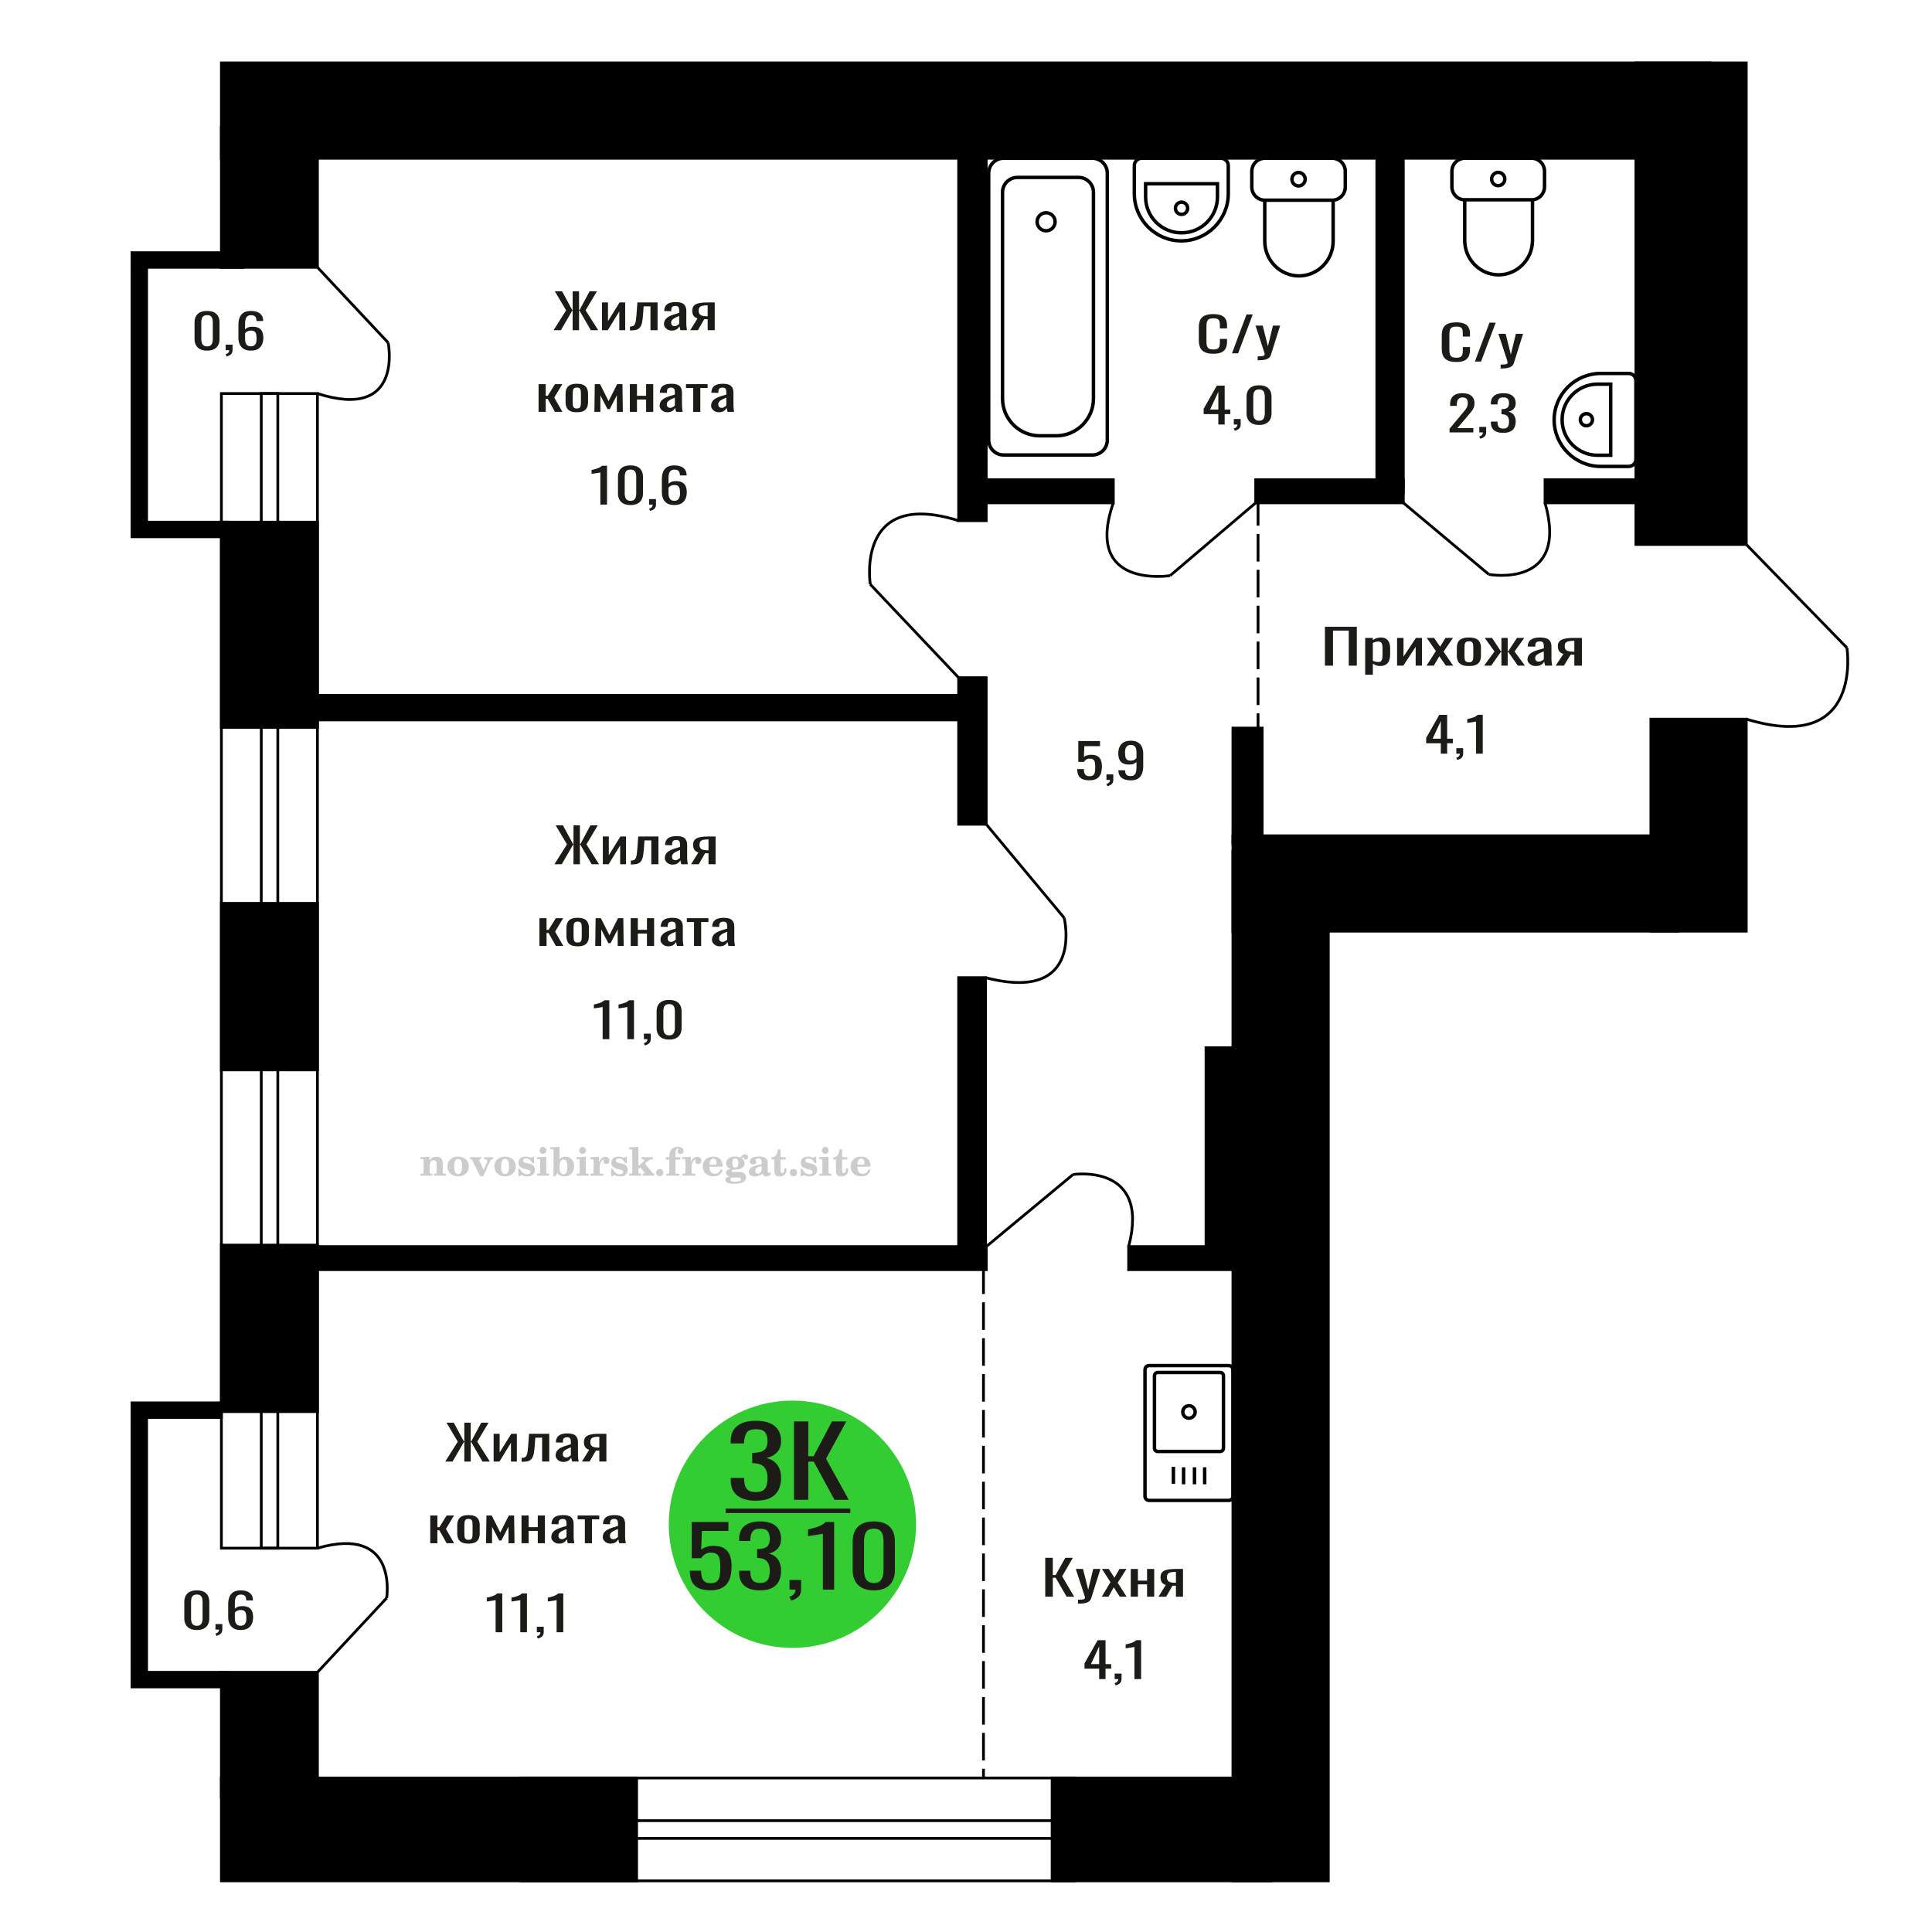 <?xml version="1.0" encoding="UTF-8"?>
<!DOCTYPE svg PUBLIC "-//W3C//DTD SVG 1.1//EN" "http://www.w3.org/Graphics/SVG/1.1/DTD/svg11.dtd">
<!-- Creator: CorelDRAW 2019 -->
<svg xmlns="http://www.w3.org/2000/svg" xml:space="preserve" width="140mm" height="140mm" version="1.1" style="shape-rendering:geometricPrecision; text-rendering:geometricPrecision; image-rendering:optimizeQuality; fill-rule:evenodd; clip-rule:evenodd"
viewBox="0 0 14000 14000"
 xmlns:xlink="http://www.w3.org/1999/xlink">
 <defs>
  <style type="text/css">
   <![CDATA[
    .str0 {stroke:black;stroke-width:25;stroke-miterlimit:22.926}
    .str2 {stroke:black;stroke-width:25.01;stroke-miterlimit:22.926}
    .str1 {stroke:black;stroke-width:20;stroke-miterlimit:22.926}
    .str3 {stroke:black;stroke-width:20;stroke-miterlimit:22.926;stroke-dasharray:200 60}
    .fil1 {fill:none}
    .fil5 {fill:black}
    .fil4 {fill:#1C1B17}
    .fil3 {fill:#33CC33}
    .fil0 {fill:#1C1B17;fill-rule:nonzero}
    .fil2 {fill:#CCCCCC;fill-rule:nonzero}
   ]]>
  </style>
 </defs>
 <g id="Слой_x0020_1">
  <polygon class="fil0" points="9600.98,4823.51 9600.98,4541.78 9832.07,4541.78 9832.07,4823.51 9773.51,4823.51 9773.51,4569.96 9659.52,4569.96 9659.52,4823.51 "/>
  <path id="1" class="fil0" d="M9892.69 4889.59l0 -267.11 55.45 0 0 16c6.55,-5.11 14.5,-9.51 23.83,-13.22 9.33,-3.71 20.38,-5.57 33.16,-5.57 15.54,0 27.89,2.73 37.03,8.18 9.17,5.45 15.99,12.29 20.47,20.52 4.5,8.23 7.44,16.58 8.82,25.04 1.37,8.46 2.07,15.71 2.07,21.74l0 48.69c0,14.15 -2.07,27.54 -6.23,40.17 -4.14,12.64 -11.64,22.84 -22.53,30.61 -10.88,7.77 -26.16,11.65 -45.86,11.65 -10.71,0 -20.2,-1.79 -28.49,-5.39 -8.29,-3.59 -15.72,-7.71 -22.27,-12.35l0 81.04 -55.45 0zm95.34 -92.51c9.67,0 16.58,-2.38 20.72,-7.13 4.14,-4.76 6.73,-11.19 7.78,-19.31 1.02,-8.11 1.55,-17.04 1.55,-26.78l0 -48.69c0,-8.35 -0.69,-16.06 -2.07,-23.13 -1.39,-7.07 -4.32,-12.7 -8.81,-16.87 -4.5,-4.17 -11.57,-6.26 -21.24,-6.26 -7.26,0 -14.17,1.04 -20.72,3.13 -6.57,2.09 -12.28,4.52 -17.1,7.3l0 128.69c5.18,2.55 11.05,4.7 17.6,6.44 6.57,1.74 13.99,2.61 22.29,2.61z"/>
  <polygon id="2" class="fil0" points="10123.77,4823.51 10123.77,4622.48 10170.4,4622.48 10170.4,4757.77 10260.55,4622.48 10304.08,4622.48 10304.08,4823.51 10258.48,4823.51 10258.48,4687.17 10168.85,4823.51 "/>
  <polygon id="3" class="fil0" points="10337.24,4823.51 10404.6,4717.78 10338.79,4622.48 10391.64,4622.48 10435.68,4686.13 10474.54,4622.48 10528.95,4622.48 10460.56,4722.3 10529.99,4823.51 10477.14,4823.51 10429.99,4755.34 10389.57,4823.51 "/>
  <path id="4" class="fil0" d="M10644.49 4826.29c-22.11,0 -39.55,-3.01 -52.33,-9.04 -12.77,-6.03 -21.84,-14.61 -27.21,-25.74 -5.34,-11.13 -8.03,-24.23 -8.03,-39.3l0 -58.43c0,-15.07 2.69,-28.18 8.03,-39.31 5.37,-11.13 14.44,-19.7 27.21,-25.73 12.78,-6.03 30.22,-9.05 52.33,-9.05 22.11,0 39.47,3.02 52.08,9.05 12.6,6.03 21.58,14.6 26.93,25.73 5.36,11.13 8.05,24.24 8.05,39.31l0 58.43c0,15.07 -2.69,28.17 -8.05,39.3 -5.35,11.13 -14.33,19.71 -26.93,25.74 -12.61,6.03 -29.97,9.04 -52.08,9.04zm0 -27.47c10.71,0 18.22,-2.09 22.54,-6.27 4.32,-4.17 6.91,-9.68 7.77,-16.52 0.87,-6.84 1.3,-13.97 1.3,-21.39l0 -62.95c0,-7.65 -0.43,-14.84 -1.3,-21.56 -0.86,-6.73 -3.45,-12.24 -7.77,-16.53 -4.32,-4.28 -11.83,-6.43 -22.54,-6.43 -10.7,0 -18.31,2.15 -22.79,6.43 -4.49,4.29 -7.17,9.8 -8.03,16.53 -0.87,6.72 -1.3,13.91 -1.3,21.56l0 62.95c0,7.42 0.43,14.55 1.3,21.39 0.86,6.84 3.54,12.35 8.03,16.52 4.48,4.18 12.09,6.27 22.79,6.27z"/>
  <polygon id="5" class="fil0" points="10754.34,4823.51 10829.46,4720.91 10759,4622.48 10811.85,4622.48 10875.58,4719.17 10879.72,4719.17 10879.72,4622.48 10925.32,4622.48 10925.32,4719.17 10929.46,4719.17 10992.67,4622.48 11045.53,4622.48 10975.06,4720.91 11050.19,4823.51 10998.9,4823.51 10929.46,4724.73 10925.32,4724.73 10925.32,4823.51 10879.72,4823.51 10879.72,4724.73 10875.06,4724.73 10805.63,4823.51 "/>
  <path id="6" class="fil0" d="M11128.93 4826.29c-11.74,0 -22.1,-2.26 -31.07,-6.78 -8.98,-4.52 -16.07,-10.32 -21.24,-17.39 -5.19,-7.07 -7.78,-14.55 -7.78,-22.43 0,-12.53 3.1,-23.08 9.33,-31.65 6.21,-8.58 14.76,-15.83 25.65,-21.74 10.87,-5.92 23.47,-11.07 37.82,-15.48 14.33,-4.41 29.44,-8.7 45.33,-12.87l0 -14.26c0,-8.12 -0.7,-14.84 -2.07,-20.17 -1.38,-5.34 -4.23,-9.34 -8.55,-12 -4.32,-2.67 -10.8,-4 -19.43,-4 -7.61,0 -13.73,1.16 -18.39,3.48 -4.67,2.31 -8.03,5.62 -10.1,9.91 -2.09,4.29 -3.12,9.33 -3.12,15.13l0 10.09 -54.92 -1.4c0.7,-22.26 8.3,-38.66 22.81,-49.21 14.49,-10.55 36.96,-15.83 67.34,-15.83 29.71,0 50.79,5.45 63.21,16.35 12.44,10.9 18.65,26.67 18.65,47.3l0 91.82c0,6.26 0.27,12.29 0.79,18.09 0.51,5.8 1.21,11.19 2.07,16.17 0.87,4.99 1.64,9.68 2.33,14.09l-50.77 0c-1.04,-3.71 -2.34,-8.41 -3.89,-14.09 -1.55,-5.68 -2.68,-10.84 -3.37,-15.47 -3.45,7.88 -10.1,15.24 -19.94,22.08 -9.85,6.84 -23.41,10.26 -40.69,10.26zm21.77 -32c5.52,0 10.71,-1.04 15.55,-3.13 4.83,-2.08 9.15,-4.46 12.95,-7.13 3.79,-2.66 6.39,-4.81 7.77,-6.43l0 -57.04c-8.64,3.24 -16.76,6.49 -24.35,9.74 -7.6,3.24 -14.25,6.66 -19.95,10.26 -5.69,3.59 -10.19,7.65 -13.47,12.17 -3.28,4.52 -4.93,9.68 -4.93,15.48 0,8.11 2.25,14.49 6.75,19.13 4.48,4.64 11.05,6.95 19.68,6.95z"/>
  <path id="7" class="fil0" d="M11272.99 4823.51l56.47 -85.21c-9.67,-2.55 -17.53,-6.38 -23.58,-11.48 -6.03,-5.1 -10.44,-11.36 -13.22,-18.78 -2.75,-7.42 -4.14,-15.77 -4.14,-25.05 0,-10.66 2.07,-19.82 6.23,-27.47 4.14,-7.65 10.7,-13.91 19.68,-18.78 8.98,-4.87 20.9,-8.47 35.75,-10.79 14.85,-2.31 33.16,-3.47 54.93,-3.47l58.02 0 0 201.03 -54.91 0 0 -79.3c-5.53,0 -10.19,-0.06 -13.99,-0.17 -3.8,-0.12 -7.95,-0.29 -12.44,-0.53l-49.22 80 -59.58 0zm129 -100.86c0.7,0 1.82,0 3.37,0 1.56,0 2.5,0 2.86,0l0 -78.96c-0.36,0 -1.3,0 -2.86,0 -1.55,0 -2.5,0 -2.85,0 -16.23,0 -29.09,1.34 -38.59,4 -9.51,2.67 -16.15,6.84 -19.95,12.52 -3.8,5.68 -5.71,13.28 -5.71,22.78 0,13.22 4.41,23.08 13.22,29.57 8.8,6.49 25.65,9.85 50.51,10.09z"/>
  <path class="fil1 str0" d="M8297.14 9925.43l0 917.23c0,16.45 13.38,29.92 29.73,29.92l577.63 0c16.36,0 29.74,-13.47 29.74,-29.92l0 -917.23c0,-16.46 -13.38,-29.93 -29.74,-29.93l-577.63 0c-16.35,0 -29.73,13.47 -29.73,29.93zm68.61 43.61l0 525.23c0,12.92 10.5,23.48 23.32,23.48l453.23 0c12.83,0 23.33,-10.56 23.33,-23.48l0 -525.23c0,-12.91 -10.5,-23.47 -23.33,-23.47l-453.23 0c-12.82,0 -23.32,10.56 -23.32,23.47zm205.11 262.62c0,24.92 20.07,45.12 44.83,45.12 24.76,0 44.83,-20.2 44.83,-45.12 0,-24.92 -20.07,-45.12 -44.83,-45.12 -24.76,0 -44.83,20.2 -44.83,45.12zm-67.88 397.64l0 122.99m73.77 -119.58l0 123m79.04 -123l0 123m73.76 -123l0 123"/>
  <path class="fil0" d="M8792.74 2563.45c-27.75,0 -49.3,-4.17 -64.64,-12.52 -15.33,-8.35 -25.97,-19.59 -31.95,-33.74 -5.97,-14.14 -8.96,-29.91 -8.96,-47.3l0 -99.47c0,-19.02 2.99,-35.6 8.96,-49.74 5.98,-14.15 16.62,-25.1 31.95,-32.87 15.34,-7.77 36.89,-11.65 64.64,-11.65 24.53,0 43.97,3.25 58.34,9.74 14.36,6.49 24.69,15.77 30.98,27.82 6.3,12.06 9.44,26.55 9.44,43.48l0 22.26 -51.79 0 0 -19.83c0,-10.43 -0.74,-19.65 -2.19,-27.65 -1.45,-8 -5.4,-14.2 -11.86,-18.61 -6.46,-4.4 -17.27,-6.6 -32.43,-6.6 -15.49,0 -26.8,2.37 -33.89,7.13 -7.1,4.75 -11.71,11.47 -13.8,20.17 -2.1,8.69 -3.14,18.84 -3.14,30.43l0 111.65c0,14.14 1.6,25.33 4.83,33.56 3.22,8.24 8.56,14.09 15.98,17.57 7.41,3.48 17.42,5.22 30.02,5.22 14.84,0 25.49,-2.38 31.95,-7.13 6.45,-4.76 10.49,-11.31 12.11,-19.66 1.61,-8.34 2.42,-18.08 2.42,-29.21l0 -20.87 51.79 0 0 20.87c0,17.16 -2.91,32.29 -8.71,45.39 -5.81,13.1 -15.81,23.3 -30.01,30.6 -14.21,7.31 -34.22,10.96 -60.04,10.96z"/>
  <polygon id="1" class="fil0" points="8927.33,2560.32 9032.87,2278.59 9077.9,2278.59 8971.87,2560.32 "/>
  <path id="2" class="fil0" d="M9113.71 2610.75l0 -28.52c12.59,0 22.6,-0.4 30.03,-1.22 7.42,-0.81 12.73,-2.31 15.96,-4.52 3.23,-2.2 4.85,-5.27 4.85,-9.21 0,-2.09 -1.13,-6.73 -3.38,-13.92 -2.27,-7.18 -4.7,-14.84 -7.27,-22.95l-56.17 -171.12 52.3 0 37.76 150.25 36.31 -150.25 52.29 0 -66.81 212.16c-2.91,9.74 -8.23,17.45 -15.98,23.13 -7.74,5.68 -17.67,9.8 -29.78,12.35 -12.11,2.55 -26.71,3.82 -43.81,3.82l-6.3 0z"/>
  <path class="fil2" d="M3047.09 8519.61l0 -14.11 13.22 -0.28c3.86,-0.29 6.44,-1.13 7.71,-2.54 1.27,-1.41 1.93,-4.05 1.93,-7.91l0 -84.43c0,-4.56 -0.99,-7.52 -3.01,-9.03 -2.02,-1.46 -6.21,-2.21 -12.56,-2.21 -0.84,0 -2.21,0.05 -4.09,0.14 -1.88,0.1 -3.29,0.14 -4.33,0.14l0 -13.82 66.37 -3.11 0 27.05c6.78,-9.32 14.21,-16.14 22.25,-20.51 8.04,-4.38 17.26,-6.54 27.61,-6.54 15.66,0 27.24,4 34.76,12 7.53,7.99 11.29,20.27 11.29,36.83l0 63.49c0,3.86 0.66,6.5 1.98,7.95 1.36,1.51 3.9,2.31 7.66,2.5l13.22 0.28 0 14.11 -86.08 0 0 -14.11 9.69 -0.71c3.86,-0.18 6.4,-0.98 7.62,-2.4 1.27,-1.41 1.88,-4.04 1.88,-7.9l0 -58.98c0,-9.79 -1.69,-16.93 -5.03,-21.31 -3.34,-4.42 -8.75,-6.63 -16.18,-6.63 -10.16,0 -17.54,3.48 -22.15,10.49 -4.57,6.96 -6.87,18.44 -6.87,34.43l0 42.28c0,3.86 0.66,6.5 1.93,7.91 1.27,1.41 3.81,2.25 7.66,2.54l9.88 0.28 0 14.11 -86.36 0z"/>
  <path id="1" class="fil2" d="M3242.44 8452.77c0,-21.12 7.19,-38.33 21.54,-51.69 14.39,-13.36 33.02,-20.04 55.88,-20.04 22.67,0 41.25,6.68 55.74,20.08 14.53,13.41 21.78,30.63 21.78,51.65 0,21.03 -7.2,38.19 -21.55,51.46 -14.39,13.26 -33.02,19.9 -55.97,19.9 -22.95,0 -41.63,-6.64 -55.93,-19.85 -14.34,-13.22 -21.49,-30.39 -21.49,-51.51zm48.82 0c0,18.96 2.26,32.79 6.77,41.53 4.52,8.8 11.67,13.17 21.55,13.17 9.92,0 17.17,-4.37 21.77,-13.17 4.61,-8.74 6.92,-22.57 6.92,-41.53 0,-19.19 -2.26,-33.16 -6.82,-41.91 -4.56,-8.79 -11.76,-13.17 -21.59,-13.17 -9.97,0 -17.22,4.38 -21.78,13.17 -4.56,8.75 -6.82,22.72 -6.82,41.91z"/>
  <path id="2" class="fil2" d="M3423.85 8410.96c-2.11,-4.57 -4.33,-7.62 -6.58,-9.08 -2.31,-1.46 -5.6,-2.21 -9.83,-2.21l-1.09 0 0 -14.4 80.53 0 0 14.4 -6.07 0.56c-3.2,0.28 -5.5,0.85 -6.91,1.79 -1.36,0.89 -2.07,2.3 -2.07,4.14 0,0.8 0.33,2.11 0.89,3.85 0.61,1.74 1.37,3.53 2.31,5.37l29.63 62.46 23.14 -53.62c0.76,-1.83 1.32,-3.9 1.79,-6.16 0.47,-2.26 0.71,-4.24 0.71,-5.98 0,-3.48 -1.32,-6.3 -3.96,-8.37 -2.58,-2.02 -6.25,-3.2 -10.95,-3.48l-7.44 -0.56 0 -14.4 64.63 0 0 14.96c-6.07,0.28 -10.77,1.69 -14.11,4.28 -3.39,2.54 -6.73,7.62 -10.16,15.15l-45.72 102.77 -23.99 0 -54.75 -111.47z"/>
  <path id="3" class="fil2" d="M3582.51 8452.77c0,-21.12 7.19,-38.33 21.54,-51.69 14.39,-13.36 33.02,-20.04 55.88,-20.04 22.67,0 41.25,6.68 55.74,20.08 14.53,13.41 21.78,30.63 21.78,51.65 0,21.03 -7.2,38.19 -21.55,51.46 -14.39,13.26 -33.02,19.9 -55.97,19.9 -22.95,0 -41.63,-6.64 -55.93,-19.85 -14.34,-13.22 -21.49,-30.39 -21.49,-51.51zm48.82 0c0,18.96 2.26,32.79 6.77,41.53 4.52,8.8 11.67,13.17 21.55,13.17 9.92,0 17.17,-4.37 21.77,-13.17 4.61,-8.74 6.92,-22.57 6.92,-41.53 0,-19.19 -2.26,-33.16 -6.82,-41.91 -4.56,-8.79 -11.76,-13.17 -21.59,-13.17 -9.97,0 -17.22,4.38 -21.78,13.17 -4.56,8.75 -6.82,22.72 -6.82,41.91z"/>
  <path id="4" class="fil2" d="M3755.74 8469.94l12.18 0c5.79,12.79 13.12,22.58 22.01,29.35 8.94,6.77 18.87,10.16 29.87,10.16 7.2,0 12.89,-1.6 17.08,-4.75 4.23,-3.2 6.35,-7.43 6.35,-12.79 0,-4.8 -1.84,-8.47 -5.55,-11.06 -3.72,-2.59 -11.62,-5.13 -23.76,-7.62 -20.84,-4 -35.51,-9.64 -44.02,-16.84 -8.52,-7.19 -12.75,-17.26 -12.75,-30.19 0,-14.35 4.75,-25.45 14.25,-33.31 9.5,-7.9 23,-11.85 40.45,-11.85 6.49,0 12.7,0.8 18.49,2.45 5.83,1.64 11.15,3.99 15.94,7.1l11.06 -7.57 11.61 0 1.37 45.15 -13.27 0c-4.93,-10.58 -11.33,-18.91 -19.14,-24.88 -7.81,-5.98 -16.18,-8.99 -25.16,-8.99 -6.82,0 -12.37,1.51 -16.65,4.57 -4.33,3.05 -6.5,6.86 -6.5,11.47 0,8.75 11.15,15.1 33.4,19.05 2.68,0.47 4.75,0.85 6.21,1.13 15.71,2.92 27.56,8.23 35.46,15.95 7.91,7.71 11.86,17.73 11.86,30.01 0,14.81 -4.99,26.53 -14.96,35.18 -9.97,8.7 -23.57,13.03 -40.83,13.03 -7.71,0 -15.05,-0.89 -21.92,-2.73 -6.91,-1.83 -13.12,-4.47 -18.76,-7.95l-12.14 8.42 -11.34 0 -0.84 -52.49z"/>
  <path id="5" class="fil2" d="M3910.06 8336.17c0,-7.01 2.4,-12.94 7.25,-17.78 4.84,-4.89 10.67,-7.34 17.59,-7.34 6.63,0 12.37,2.45 17.26,7.38 4.85,4.94 7.29,10.82 7.29,17.74 0,6.91 -2.4,12.84 -7.24,17.87 -4.85,5.03 -10.59,7.53 -17.31,7.53 -6.92,0 -12.75,-2.45 -17.59,-7.39 -4.85,-4.94 -7.25,-10.91 -7.25,-18.01zm48.26 158.56c0,3.95 0.66,6.68 1.93,8.09 1.32,1.41 3.91,2.21 7.76,2.4l11.2 0.28 0 14.11 -87.21 0 0 -14.11 12.28 -0.28c3.81,-0.19 6.39,-0.99 7.71,-2.5 1.37,-1.45 2.02,-4.14 2.02,-7.99l0 -84.48c0,-4.47 -0.98,-7.48 -3.01,-8.94 -2.02,-1.46 -6.16,-2.21 -12.41,-2.21 -0.85,0 -2.17,0.05 -4.1,0.14 -1.88,0.1 -3.34,0.14 -4.46,0.14l0 -13.82 68.29 -3.11 0 112.28z"/>
  <path id="6" class="fil2" d="M4083.06 8402.21c-9.59,0 -16.74,4.75 -21.4,14.25 -4.7,9.55 -7.05,23.99 -7.05,43.37 0,16.27 2.39,28.64 7.24,37.16 4.84,8.51 11.9,12.74 21.21,12.74 9.64,0 16.75,-4.47 21.36,-13.45 4.61,-8.94 6.91,-22.81 6.91,-41.53 0,-17.69 -2.35,-30.81 -7.05,-39.51 -4.66,-8.71 -11.76,-13.03 -21.22,-13.03zm-74.97 121.92c0.94,-5.32 1.64,-10.59 2.07,-15.81 0.47,-5.22 0.7,-10.58 0.7,-16.09l0 -153.48c0,-4.42 -0.99,-7.38 -2.92,-8.84 -1.92,-1.46 -6.02,-2.21 -12.22,-2.21 -0.85,0 -2.26,0.05 -4.29,0.14 -2.02,0.1 -3.66,0.14 -4.84,0.14l0 -13.83 68.02 -3.38 0 89.79c5.78,-6.58 12.08,-11.43 18.86,-14.58 6.82,-3.11 14.44,-4.66 22.9,-4.66 19.01,0 34.39,6.49 46.15,19.48 11.76,12.98 17.64,30 17.64,51.03 0,21.87 -6.5,39.42 -19.43,52.68 -12.94,13.27 -29.96,19.9 -51.13,19.9 -11.19,0 -20.93,-1.98 -29.26,-5.93 -8.32,-3.9 -15.24,-9.83 -20.74,-17.73l-18.01 23.38 -13.5 0z"/>
  <path id="7" class="fil2" d="M4196.56 8336.17c0,-7.01 2.4,-12.94 7.25,-17.78 4.84,-4.89 10.67,-7.34 17.59,-7.34 6.63,0 12.37,2.45 17.26,7.38 4.85,4.94 7.29,10.82 7.29,17.74 0,6.91 -2.4,12.84 -7.24,17.87 -4.85,5.03 -10.59,7.53 -17.31,7.53 -6.92,0 -12.75,-2.45 -17.59,-7.39 -4.85,-4.94 -7.25,-10.91 -7.25,-18.01zm48.26 158.56c0,3.95 0.66,6.68 1.93,8.09 1.32,1.41 3.91,2.21 7.76,2.4l11.2 0.28 0 14.11 -87.21 0 0 -14.11 12.28 -0.28c3.81,-0.19 6.39,-0.99 7.71,-2.5 1.37,-1.45 2.02,-4.14 2.02,-7.99l0 -84.48c0,-4.47 -0.98,-7.48 -3.01,-8.94 -2.02,-1.46 -6.16,-2.21 -12.41,-2.21 -0.85,0 -2.17,0.05 -4.1,0.14 -1.88,0.1 -3.34,0.14 -4.46,0.14l0 -13.82 68.29 -3.11 0 112.28z"/>
  <path id="8" class="fil2" d="M4278.45 8519.61l0 -14.11 13.22 -0.28c3.86,-0.29 6.44,-1.13 7.71,-2.54 1.27,-1.41 1.93,-4.05 1.93,-7.91l0 -84.47c0,-4.52 -0.99,-7.53 -3.01,-8.99 -2.02,-1.46 -6.21,-2.21 -12.56,-2.21 -0.84,0 -2.21,0.05 -4.09,0.14 -1.88,0.1 -3.29,0.14 -4.33,0.14l0 -13.82 62.89 -3.11 0 38.85c5.55,-12.74 12.14,-22.39 19.9,-28.88 7.71,-6.44 16.41,-9.69 26.15,-9.69 9.03,0 16.37,2.54 22.01,7.58 5.65,5.08 8.47,11.52 8.47,19.42 0,7.72 -2.07,13.88 -6.26,18.53 -4.18,4.66 -9.69,6.97 -16.51,6.97 -6.35,0 -11.52,-2.03 -15.52,-6.12 -4,-4.09 -6.02,-9.41 -6.02,-15.94 0,-2.59 0.42,-4.94 1.27,-7.15 0.8,-2.21 2.12,-4.33 3.86,-6.35 -10.49,3.38 -18.44,10.67 -23.94,21.77 -5.51,11.11 -8.28,25.59 -8.28,43.42l0 29.91c0,3.86 0.66,6.5 1.97,7.95 1.37,1.51 3.91,2.31 7.67,2.5l18.02 0.28 0 14.11 -94.55 0z"/>
  <path id="9" class="fil2" d="M4428.08 8469.94l12.18 0c5.79,12.79 13.12,22.58 22.01,29.35 8.94,6.77 18.87,10.16 29.87,10.16 7.2,0 12.89,-1.6 17.08,-4.75 4.23,-3.2 6.35,-7.43 6.35,-12.79 0,-4.8 -1.84,-8.47 -5.55,-11.06 -3.72,-2.59 -11.62,-5.13 -23.76,-7.62 -20.84,-4 -35.51,-9.64 -44.02,-16.84 -8.52,-7.19 -12.75,-17.26 -12.75,-30.19 0,-14.35 4.75,-25.45 14.25,-33.31 9.5,-7.9 23,-11.85 40.45,-11.85 6.49,0 12.7,0.8 18.49,2.45 5.83,1.64 11.15,3.99 15.94,7.1l11.06 -7.57 11.61 0 1.37 45.15 -13.27 0c-4.93,-10.58 -11.33,-18.91 -19.14,-24.88 -7.81,-5.98 -16.18,-8.99 -25.16,-8.99 -6.82,0 -12.37,1.51 -16.65,4.57 -4.33,3.05 -6.5,6.86 -6.5,11.47 0,8.75 11.15,15.1 33.4,19.05 2.68,0.47 4.75,0.85 6.21,1.13 15.71,2.92 27.56,8.23 35.46,15.95 7.91,7.71 11.86,17.73 11.86,30.01 0,14.81 -4.99,26.53 -14.96,35.18 -9.97,8.7 -23.57,13.03 -40.83,13.03 -7.71,0 -15.05,-0.89 -21.92,-2.73 -6.91,-1.83 -13.12,-4.47 -18.76,-7.95l-12.14 8.42 -11.34 0 -0.84 -52.49z"/>
  <path id="10" class="fil2" d="M4581.84 8338.71c0,-4.38 -0.94,-7.34 -2.82,-8.8 -1.88,-1.46 -5.93,-2.21 -12.14,-2.21 -0.7,0 -2.12,0.05 -4.19,0.14 -2.02,0.1 -3.66,0.14 -4.84,0.14l0 -13.83 68.3 -3.38 0 137.96 33.91 -28.51c2.96,-2.4 5.13,-4.56 6.54,-6.54 1.46,-1.97 2.16,-3.85 2.16,-5.59 0,-2.78 -1.31,-4.8 -3.95,-6.12 -2.59,-1.36 -6.54,-2.02 -11.76,-2.02 -0.47,0 -1.27,0.05 -2.35,0.14 -1.08,0.09 -1.93,0.14 -2.49,0.14l0 -14.67 82.92 0 0 14.67c-7.15,0 -13.59,0.94 -19.33,2.82 -5.74,1.88 -11.15,4.89 -16.18,9.03l-22.86 18.35 52.73 64.86c2.82,3.58 5.45,6.21 7.81,7.81 2.4,1.6 4.89,2.4 7.43,2.4l0.56 0 0 14.11 -85.51 0 0 -14.11 6.77 -0.28c2.59,-0.19 4.52,-0.76 5.93,-1.7 1.36,-0.98 2.07,-2.3 2.07,-3.95 0,-1.55 -1.27,-3.9 -3.72,-7.01 -0.65,-0.84 -1.12,-1.45 -1.41,-1.78l-25.73 -31.28 -13.54 11 0 24.27c0,3.86 0.66,6.5 1.93,7.95 1.27,1.51 3.85,2.31 7.71,2.5l9.27 0.28 0 14.11 -85.23 0 0 -14.11 12.23 -0.28c3.76,-0.19 6.35,-0.99 7.71,-2.5 1.36,-1.45 2.07,-4.09 2.07,-7.95l0 -156.06z"/>
  <path id="11" class="fil2" d="M4780.57 8470.5c7.15,0 13.35,2.59 18.58,7.81 5.22,5.18 7.85,11.38 7.85,18.63 0,7.29 -2.59,13.54 -7.81,18.77 -5.17,5.22 -11.38,7.85 -18.62,7.85 -7.2,0 -13.36,-2.63 -18.54,-7.85 -5.22,-5.23 -7.8,-11.48 -7.8,-18.77 0,-7.15 2.63,-13.36 7.85,-18.58 5.22,-5.22 11.38,-7.86 18.49,-7.86z"/>
  <path id="12" class="fil2" d="M4825.16 8403.34l0 -17.78 25.02 0 0 -5.65c0,-21.97 5.22,-38.99 15.71,-51.17 10.49,-12.19 25.21,-18.26 44.12,-18.26 13.27,0 23.76,2.73 31.52,8.14 7.76,5.41 11.66,12.7 11.66,21.87 0,6.82 -2.07,12.19 -6.21,16.09 -4.14,3.9 -9.87,5.83 -17.26,5.83 -6.07,0 -11.01,-1.78 -14.82,-5.36 -3.81,-3.57 -5.73,-8.18 -5.73,-13.78 0,-5.88 2.63,-11.1 7.95,-15.71 1.08,-1.08 1.64,-1.79 1.64,-2.07 0,-0.99 -0.47,-1.74 -1.36,-2.16 -0.94,-0.47 -2.45,-0.71 -4.57,-0.71 -7,0 -11.85,3.58 -14.53,10.68 -2.73,7.1 -4.09,21.54 -4.09,43.32l0 8.94 35.51 0 0 17.78 -35.51 0 0 91.43c0,4.14 0.84,6.97 2.59,8.47 1.74,1.51 5.08,2.26 10.01,2.26l15.06 0 0 14.11 -93.7 0 0 -14.11 12.37 -0.28c3.76,-0.19 6.3,-0.99 7.67,-2.5 1.31,-1.45 1.97,-4.09 1.97,-7.95l0 -91.43 -25.02 0z"/>
  <path id="13" class="fil2" d="M4944.16 8519.61l0 -14.11 13.22 -0.28c3.86,-0.29 6.44,-1.13 7.71,-2.54 1.27,-1.41 1.93,-4.05 1.93,-7.91l0 -84.47c0,-4.52 -0.99,-7.53 -3.01,-8.99 -2.02,-1.46 -6.21,-2.21 -12.56,-2.21 -0.84,0 -2.21,0.05 -4.09,0.14 -1.88,0.1 -3.29,0.14 -4.33,0.14l0 -13.82 62.89 -3.11 0 38.85c5.55,-12.74 12.14,-22.39 19.9,-28.88 7.71,-6.44 16.41,-9.69 26.15,-9.69 9.03,0 16.37,2.54 22.01,7.58 5.65,5.08 8.47,11.52 8.47,19.42 0,7.72 -2.07,13.88 -6.26,18.53 -4.18,4.66 -9.69,6.97 -16.51,6.97 -6.35,0 -11.52,-2.03 -15.52,-6.12 -4,-4.09 -6.02,-9.41 -6.02,-15.94 0,-2.59 0.42,-4.94 1.27,-7.15 0.8,-2.21 2.12,-4.33 3.86,-6.35 -10.49,3.38 -18.44,10.67 -23.94,21.77 -5.51,11.11 -8.28,25.59 -8.28,43.42l0 29.91c0,3.86 0.66,6.5 1.97,7.95 1.37,1.51 3.91,2.31 7.67,2.5l18.02 0.28 0 14.11 -94.55 0z"/>
  <path id="14" class="fil2" d="M5223.61 8473.04l12.42 5.93c-4.42,14.77 -12.14,26.01 -23.19,33.68 -11.1,7.67 -25.17,11.48 -42.24,11.48 -23.43,0 -42.29,-6.59 -56.68,-19.71 -14.35,-13.13 -21.54,-30.34 -21.54,-51.65 0,-21.26 7.15,-38.57 21.4,-51.83 14.3,-13.27 32.97,-19.9 56.02,-19.9 21.02,0 37.35,6.07 49.01,18.25 11.67,12.14 17.5,29.21 17.5,51.13l0 3.71 -94.83 0 0 1.93c0,16.33 3.3,28.65 9.83,36.97 6.59,8.33 16.37,12.47 29.31,12.47 9.45,0 17.78,-2.73 24.93,-8.19 7.19,-5.45 13.21,-13.54 18.06,-24.27zm-82.13 -33.58l43.37 0c2.96,0 5.03,-0.66 6.21,-1.93 1.18,-1.27 1.79,-3.62 1.79,-7.05 0,-12.14 -1.84,-20.98 -5.46,-26.49 -3.62,-5.5 -9.31,-8.27 -17.12,-8.27 -8.98,0 -15.85,3.62 -20.6,10.81 -4.71,7.25 -7.43,18.21 -8.19,32.93z"/>
  <path id="15" class="fil2" d="M5288.14 8524.74c-9.12,-2.31 -15.99,-5.69 -20.65,-10.26 -4.65,-4.56 -6.96,-10.16 -6.96,-16.88 0,-7.43 3.06,-13.55 9.22,-18.39 6.16,-4.8 15.05,-8.09 26.62,-9.84 -11.38,-3.05 -20.03,-8.04 -26.01,-15.05 -5.97,-6.96 -8.98,-15.47 -8.98,-25.49 0,-14.3 6.07,-25.97 18.2,-34.9 12.14,-8.99 27.99,-13.45 47.56,-13.45 6.91,0 13.4,0.7 19.56,2.07 6.17,1.36 12.14,3.43 17.92,6.16l4.85 -7.01c3.76,-5.36 8.28,-9.46 13.5,-12.37 5.22,-2.92 10.68,-4.38 16.37,-4.38 6.25,0 11.33,1.79 15.28,5.37 3.96,3.62 5.93,8.23 5.93,13.82 0,5.51 -1.5,10.02 -4.56,13.46 -3.01,3.43 -6.96,5.17 -11.81,5.17 -3.34,0 -6.16,-0.7 -8.56,-2.12 -2.4,-1.45 -4.33,-3.62 -5.78,-6.53 -0.57,-1.13 -0.9,-2.5 -1.09,-4.14 -0.28,-2.31 -1.27,-3.48 -2.91,-3.58 -1.65,0 -3.48,0.8 -5.51,2.4 -2.02,1.6 -3.66,3.62 -4.93,6.07 6.96,4.8 12.04,9.92 15.24,15.43 3.19,5.55 4.79,11.9 4.79,19.05 0,14.34 -5.83,25.58 -17.45,33.72 -11.62,8.14 -27.75,12.23 -48.4,12.23 -1.74,0 -4.18,-0.09 -7.34,-0.28 -3.1,-0.19 -5.36,-0.28 -6.72,-0.28 -4.33,0 -7.72,0.8 -10.11,2.44 -2.45,1.6 -3.67,3.81 -3.67,6.64 0,3.24 1.08,5.5 3.24,6.77 2.17,1.27 5.93,1.93 11.34,1.93l20.46 0c10.72,0 20.08,0.33 28.03,1.03 8,0.71 13.45,1.6 16.51,2.68 7.72,2.78 13.74,7.34 18.06,13.78 4.33,6.45 6.5,13.88 6.5,22.3 0,14.86 -7.06,26.29 -21.17,34.29 -14.11,8 -34.34,11.99 -60.73,11.99 -22.43,0 -39.32,-2.44 -50.65,-7.29 -11.34,-4.89 -17.03,-12.13 -17.03,-21.77 0,-6.35 2.77,-11.62 8.28,-15.9 5.5,-4.28 13.36,-7.25 23.56,-8.89zm13.88 7.85c-3.58,1.46 -6.12,3.15 -7.62,5.04 -1.51,1.88 -2.26,4.32 -2.26,7.38 0,6.16 2.68,10.72 8,13.64 5.31,2.96 13.59,4.42 24.83,4.42 15.24,0 26.53,-1.41 33.82,-4.18 7.29,-2.83 10.96,-7.15 10.96,-13.08 0,-4.66 -1.97,-8.04 -5.93,-10.11 -3.95,-2.07 -10.72,-3.11 -20.32,-3.11l-41.48 0zm4.8 -104.51c0,11.61 1.74,20.08 5.22,25.4 3.53,5.31 8.98,7.99 16.46,7.99 7.53,0 13.08,-2.68 16.7,-8.09 3.57,-5.36 5.36,-13.78 5.36,-25.3 0,-11.29 -1.79,-19.66 -5.36,-25.07 -3.62,-5.41 -9.17,-8.14 -16.7,-8.14 -7.48,0 -12.93,2.73 -16.46,8.14 -3.48,5.41 -5.22,13.78 -5.22,25.07z"/>
  <path id="16" class="fil2" d="M5519.38 8451.31c-16.7,2.68 -28.6,6.63 -35.66,11.86 -7.1,5.22 -10.63,12.55 -10.63,22.06 0,5.78 1.6,10.34 4.75,13.78 3.15,3.38 7.43,5.08 12.75,5.08 8.7,0 15.71,-3.25 20.93,-9.74 5.22,-6.49 7.86,-15.38 7.86,-26.67l0 -16.37zm43.74 35.75c0,4.52 0.8,7.71 2.4,9.64 1.6,1.93 4.23,2.87 7.81,2.87 1.64,0 3.52,-0.47 5.64,-1.46 2.12,-0.94 3.43,-1.41 4,-1.41 1.08,0 1.97,0.33 2.63,1.08 0.61,0.76 0.94,1.79 0.94,3.2 0,5.88 -3.34,11.25 -10.06,16.14 -6.73,4.84 -14.77,7.29 -24.13,7.29 -7.01,0 -12.98,-1.84 -17.92,-5.55 -4.99,-3.72 -7.9,-8.52 -8.85,-14.35 -7.71,6.3 -16.46,11.2 -26.24,14.68 -9.79,3.48 -19.85,5.22 -30.25,5.22 -13.5,0 -23.99,-2.92 -31.42,-8.8 -7.43,-5.88 -11.14,-14.16 -11.14,-24.83 0,-14.21 7.47,-25.64 22.38,-34.2 14.92,-8.61 38.53,-15.05 70.75,-19.38l0 -15.33c0,-9.93 -1.98,-16.94 -5.93,-21.07 -3.95,-4.14 -10.53,-6.21 -19.71,-6.21 -5.97,0 -11,0.98 -15.05,2.96 -4.09,1.98 -6.16,4.28 -6.16,6.82 0,0.66 1.22,2.54 3.67,5.69 2.44,3.11 3.67,6.59 3.67,10.49 0,5.32 -2.07,9.6 -6.26,12.89 -4.18,3.24 -9.64,4.89 -16.32,4.89 -6.82,0 -12.47,-1.97 -16.98,-5.93 -4.47,-3.95 -6.73,-8.89 -6.73,-14.86 0,-11.76 5.65,-20.88 16.94,-27.37 11.33,-6.45 27.28,-9.69 47.97,-9.69 11.57,0 21.73,1.17 30.53,3.52 8.75,2.31 15.99,5.79 21.68,10.35 4.52,3.53 7.67,7.48 9.46,11.95 1.79,4.42 2.68,11.24 2.68,20.41l0 60.35z"/>
  <path id="17" class="fil2" d="M5699.86 8466.27c0,0.66 0.09,1.65 0.24,2.96 0.14,1.32 0.18,2.31 0.18,2.97 0,16.51 -4.37,29.39 -13.12,38.66 -8.8,9.22 -20.98,13.83 -36.55,13.83 -14.2,0 -24.32,-3.34 -30.29,-10.07 -5.97,-6.68 -8.94,-18.48 -8.94,-35.41l0 -77 -20.32 0 0 -15.15c13.97,-0.89 24.84,-6.35 32.55,-16.27 7.72,-9.93 11.95,-23.95 12.7,-41.96l19.38 0 0 56.73 38.1 0 0 16.65 -38.1 0 0 74.78c0,9.55 0.9,15.9 2.64,19.01 1.74,3.15 4.79,4.7 9.22,4.7 5.41,0 9.5,-2.87 12.32,-8.56 2.77,-5.69 4.33,-14.3 4.61,-25.87l15.38 0z"/>
  <path id="18" class="fil2" d="M5749.77 8470.5c7.15,0 13.35,2.59 18.58,7.81 5.22,5.18 7.85,11.38 7.85,18.63 0,7.29 -2.59,13.54 -7.81,18.77 -5.17,5.22 -11.38,7.85 -18.62,7.85 -7.2,0 -13.36,-2.63 -18.54,-7.85 -5.22,-5.23 -7.8,-11.48 -7.8,-18.77 0,-7.15 2.63,-13.36 7.85,-18.58 5.22,-5.22 11.38,-7.86 18.49,-7.86z"/>
  <path id="19" class="fil2" d="M5801.04 8469.94l12.18 0c5.79,12.79 13.12,22.58 22.01,29.35 8.94,6.77 18.87,10.16 29.87,10.16 7.2,0 12.89,-1.6 17.08,-4.75 4.23,-3.2 6.35,-7.43 6.35,-12.79 0,-4.8 -1.84,-8.47 -5.55,-11.06 -3.72,-2.59 -11.62,-5.13 -23.76,-7.62 -20.84,-4 -35.51,-9.64 -44.02,-16.84 -8.52,-7.19 -12.75,-17.26 -12.75,-30.19 0,-14.35 4.75,-25.45 14.25,-33.31 9.5,-7.9 23,-11.85 40.45,-11.85 6.49,0 12.7,0.8 18.49,2.45 5.83,1.64 11.15,3.99 15.94,7.1l11.06 -7.57 11.61 0 1.37 45.15 -13.27 0c-4.93,-10.58 -11.33,-18.91 -19.14,-24.88 -7.81,-5.98 -16.18,-8.99 -25.16,-8.99 -6.82,0 -12.37,1.51 -16.65,4.57 -4.33,3.05 -6.5,6.86 -6.5,11.47 0,8.75 11.15,15.1 33.4,19.05 2.68,0.47 4.75,0.85 6.21,1.13 15.71,2.92 27.56,8.23 35.46,15.95 7.91,7.71 11.86,17.73 11.86,30.01 0,14.81 -4.99,26.53 -14.96,35.18 -9.97,8.7 -23.57,13.03 -40.83,13.03 -7.71,0 -15.05,-0.89 -21.92,-2.73 -6.91,-1.83 -13.12,-4.47 -18.76,-7.95l-12.14 8.42 -11.34 0 -0.84 -52.49z"/>
  <path id="20" class="fil2" d="M5955.36 8336.17c0,-7.01 2.4,-12.94 7.25,-17.78 4.84,-4.89 10.67,-7.34 17.59,-7.34 6.63,0 12.37,2.45 17.26,7.38 4.85,4.94 7.29,10.82 7.29,17.74 0,6.91 -2.4,12.84 -7.24,17.87 -4.85,5.03 -10.59,7.53 -17.31,7.53 -6.92,0 -12.75,-2.45 -17.59,-7.39 -4.85,-4.94 -7.25,-10.91 -7.25,-18.01zm48.26 158.56c0,3.95 0.66,6.68 1.93,8.09 1.32,1.41 3.91,2.21 7.76,2.4l11.2 0.28 0 14.11 -87.21 0 0 -14.11 12.28 -0.28c3.81,-0.19 6.39,-0.99 7.71,-2.5 1.37,-1.45 2.02,-4.14 2.02,-7.99l0 -84.48c0,-4.47 -0.98,-7.48 -3.01,-8.94 -2.02,-1.46 -6.16,-2.21 -12.41,-2.21 -0.85,0 -2.17,0.05 -4.1,0.14 -1.88,0.1 -3.34,0.14 -4.46,0.14l0 -13.82 68.29 -3.11 0 112.28z"/>
  <path id="21" class="fil2" d="M6146.33 8466.27c0,0.66 0.09,1.65 0.24,2.96 0.14,1.32 0.18,2.31 0.18,2.97 0,16.51 -4.37,29.39 -13.12,38.66 -8.8,9.22 -20.98,13.83 -36.55,13.83 -14.2,0 -24.32,-3.34 -30.29,-10.07 -5.97,-6.68 -8.94,-18.48 -8.94,-35.41l0 -77 -20.32 0 0 -15.15c13.97,-0.89 24.84,-6.35 32.55,-16.27 7.72,-9.93 11.95,-23.95 12.7,-41.96l19.38 0 0 56.73 38.1 0 0 16.65 -38.1 0 0 74.78c0,9.55 0.9,15.9 2.64,19.01 1.74,3.15 4.79,4.7 9.22,4.7 5.41,0 9.5,-2.87 12.32,-8.56 2.77,-5.69 4.33,-14.3 4.61,-25.87l15.38 0z"/>
  <path id="22" class="fil2" d="M6294.92 8473.04l12.42 5.93c-4.42,14.77 -12.14,26.01 -23.19,33.68 -11.1,7.67 -25.17,11.48 -42.24,11.48 -23.43,0 -42.29,-6.59 -56.68,-19.71 -14.35,-13.13 -21.54,-30.34 -21.54,-51.65 0,-21.26 7.15,-38.57 21.4,-51.83 14.3,-13.27 32.97,-19.9 56.02,-19.9 21.02,0 37.35,6.07 49.01,18.25 11.67,12.14 17.5,29.21 17.5,51.13l0 3.71 -94.83 0 0 1.93c0,16.33 3.3,28.65 9.83,36.97 6.59,8.33 16.37,12.47 29.31,12.47 9.45,0 17.78,-2.73 24.93,-8.19 7.19,-5.45 13.21,-13.54 18.06,-24.27zm-82.13 -33.58l43.37 0c2.96,0 5.03,-0.66 6.21,-1.93 1.18,-1.27 1.79,-3.62 1.79,-7.05 0,-12.14 -1.84,-20.98 -5.46,-26.49 -3.62,-5.5 -9.31,-8.27 -17.12,-8.27 -8.98,0 -15.85,3.62 -20.6,10.81 -4.71,7.25 -7.43,18.21 -8.19,32.93z"/>
  <circle class="fil3" cx="5742.15" cy="11045.31" r="895.98"/>
  <path class="fil0" d="M5147.9 11523.8c-37.14,0 -66.65,-5.65 -88.52,-16.94 -21.87,-11.29 -37.52,-27.62 -46.93,-49 -9.41,-21.37 -14.11,-46.78 -14.11,-76.21l81.65 0c0,14.51 1.53,28.73 4.58,42.64 3.05,13.91 9.54,25.41 19.45,34.48 9.92,9.08 25.06,13.61 45.4,13.61 22.39,0 38.41,-5.14 48.08,-15.42 9.66,-10.29 15.76,-24.2 18.31,-41.74 2.55,-17.54 3.81,-37.41 3.81,-59.59 0,-22.18 -1.52,-41.03 -4.56,-56.55 -3.06,-15.53 -9.43,-27.43 -19.09,-35.69 -9.66,-8.27 -24.93,-12.41 -45.78,-12.41 -16.79,0 -31.03,4.14 -42.74,12.41 -11.69,8.26 -20.34,17.64 -25.93,28.12l-69.44 0 0 -262.53 266.3 0 0 64.73 -192.28 0 -5.35 135.5c10.18,-8.47 22.77,-15.12 37.77,-19.96 15.01,-4.84 32.18,-7.26 51.51,-7.26 33.57,0 59.9,6.25 78.97,18.75 19.09,12.5 32.56,29.64 40.44,51.42 7.89,21.77 11.84,46.78 11.84,75.01 0,25 -2.29,48.29 -6.87,69.86 -4.58,21.58 -12.6,40.33 -24.04,56.26 -11.44,15.93 -27.08,28.33 -46.93,37.2 -19.84,8.87 -45.02,13.31 -75.54,13.31z"/>
  <path id="1" class="fil0" d="M5507.31 11524.4c-33.58,0 -61.56,-5.04 -83.94,-15.12 -22.39,-10.08 -39.17,-24.6 -50.37,-43.55 -11.19,-18.96 -16.77,-41.34 -16.77,-67.15l0 -16.33 80.88 0c0,1.61 0,3.33 0,5.14 0,1.82 0,3.73 0,5.75 0.5,14.52 2.66,27.62 6.48,39.32 3.81,11.69 10.69,20.97 20.6,27.82 9.92,6.86 24.3,10.29 43.12,10.29 19.84,0 34.84,-3.73 45.02,-11.19 10.17,-7.46 17.04,-18.05 20.6,-31.76 3.56,-13.71 5.35,-29.44 5.35,-47.18 0,-25.81 -5.98,-46.88 -17.94,-63.22 -11.96,-16.33 -32.94,-25.3 -62.96,-26.92 -1.52,-0.4 -3.43,-0.6 -5.71,-0.6 -2.3,0 -4.2,0 -5.73,0l0 -64.73c1.53,0 3.31,0 5.35,0 2.03,0 3.81,0 5.34,0 29,-0.8 49.85,-6.85 62.56,-18.14 12.72,-11.3 19.09,-30.05 19.09,-56.26 0,-22.18 -4.72,-39.92 -14.13,-53.23 -9.41,-13.31 -28.1,-19.96 -56.08,-19.96 -27.98,0 -46.55,7.36 -55.7,22.07 -9.15,14.72 -14.25,33.58 -15.26,56.56 0,1.62 0,3.33 0,5.15 0,1.81 0,3.52 0,5.14l-80.88 0 0 -16.34c0,-26.21 5.58,-48.59 16.77,-67.14 11.2,-18.55 28.12,-32.87 50.75,-42.95 22.64,-10.08 50.75,-15.12 84.32,-15.12 34.08,0 62.31,5.04 84.7,15.12 22.38,10.08 39.17,24.5 50.36,43.25 11.19,18.75 16.79,41.24 16.79,67.45 0,29.44 -8.01,53.03 -24.03,70.77 -16.03,17.75 -37.53,29.85 -64.49,36.3 18.83,4.43 34.72,12.1 47.7,22.99 12.97,10.88 23.02,24.7 30.14,41.43 7.12,16.74 10.68,36.2 10.68,58.38 0,29.03 -5.08,54.34 -15.26,75.91 -10.17,21.58 -26.46,38.31 -48.83,50.21 -22.39,11.9 -51.9,17.84 -88.52,17.84z"/>
  <path id="2" class="fil0" d="M5733.17 11598.2l-12.96 -27.82c13.72,-3.63 24.53,-9.98 32.43,-19.06 7.88,-9.07 11.82,-19.86 11.82,-32.36l-43.5 0 0 -69.56 83.94 0 0 68.35c0,21.37 -5.85,38.41 -17.55,51.12 -11.7,12.7 -29.75,22.48 -54.18,29.33z"/>
  <path id="3" class="fil0" d="M5962.86 11518.96l0 -405.29c-0.51,0.4 -6.23,1.61 -17.17,3.63 -10.94,2.02 -23.27,4.03 -37.01,6.05 -13.74,2.02 -25.95,3.83 -36.62,5.44 -10.69,1.62 -16.29,2.42 -16.79,2.42l0 -49c8.64,-1.61 18.69,-3.83 30.14,-6.65 11.44,-2.82 23.14,-6.25 35.1,-10.28 11.95,-4.04 23.4,-9.08 34.34,-15.13 10.94,-6.04 20.22,-13.1 27.85,-21.17l61.8 0 0 489.98 -81.64 0z"/>
  <path id="4" class="fil0" d="M6332.18 11524.4c-35.1,0 -63.97,-6.25 -86.62,-18.75 -22.63,-12.5 -39.42,-29.64 -50.35,-51.42 -10.94,-21.77 -16.42,-46.57 -16.42,-74.4l0 -211.11c0,-28.64 5.35,-53.74 16.04,-75.31 10.68,-21.58 27.33,-38.42 49.98,-50.51 22.64,-12.1 51.75,-18.15 87.37,-18.15 35.61,0 64.61,6.05 86.99,18.15 22.39,12.09 38.91,28.93 49.6,50.51 10.68,21.57 16.02,46.67 16.02,75.31l0 211.11c0,28.23 -5.47,53.23 -16.4,75.01 -10.94,21.78 -27.6,38.81 -49.98,51.11 -22.39,12.3 -51.13,18.45 -86.23,18.45zm0 -53.23c19.33,0 33.95,-4.43 43.87,-13.31 9.93,-8.87 16.79,-20.26 20.61,-34.17 3.81,-13.92 5.72,-28.33 5.72,-43.25l0 -212.33c0,-15.73 -1.78,-30.55 -5.34,-44.46 -3.56,-13.91 -10.31,-25.1 -20.22,-33.57 -9.92,-8.47 -24.8,-12.7 -44.64,-12.7 -19.85,0 -34.85,4.23 -45.03,12.7 -10.16,8.47 -17.04,19.66 -20.6,33.57 -3.55,13.91 -5.33,28.73 -5.33,44.46l0 212.33c0,14.92 1.9,29.33 5.71,43.25 3.82,13.91 10.94,25.3 21.37,34.17 10.43,8.88 25.05,13.31 43.88,13.31z"/>
  <path class="fil0" d="M5476.57 10874.6c-40.34,0 -73.97,-5.84 -100.87,-17.53 -26.91,-11.68 -47.08,-28.51 -60.53,-50.47 -13.46,-21.97 -20.18,-47.91 -20.18,-77.82l0 -18.93 97.21 0c0,1.87 0,3.86 0,5.96 0,2.1 0,4.32 0,6.66 0.61,16.82 3.21,32.01 7.79,45.57 4.6,13.55 12.85,24.3 24.77,32.25 11.93,7.94 29.2,11.92 51.81,11.92 23.85,0 41.89,-4.33 54.11,-12.97 12.23,-8.65 20.49,-20.92 24.76,-36.81 4.29,-15.89 6.43,-34.12 6.43,-54.68 0,-29.91 -7.19,-54.33 -21.55,-73.26 -14.38,-18.93 -39.6,-29.33 -75.66,-31.2 -1.84,-0.47 -4.14,-0.7 -6.88,-0.7 -2.75,0 -5.05,0 -6.89,0l0 -75.02c1.84,0 3.98,0 6.43,0 2.44,0 4.59,0 6.42,0 34.85,-0.93 59.91,-7.94 75.19,-21.03 15.3,-13.08 22.94,-34.82 22.94,-65.2 0,-25.7 -5.65,-46.27 -16.97,-61.69 -11.32,-15.42 -33.78,-23.13 -67.41,-23.13 -33.62,0 -55.94,8.53 -66.94,25.58 -11.01,17.06 -17.12,38.91 -18.35,65.55 0,1.87 0,3.86 0,5.96 0,2.11 0,4.09 0,5.96l-97.21 0 0 -18.93c0,-30.38 6.72,-56.32 20.18,-77.81 13.45,-21.5 33.78,-38.1 60.99,-49.78 27.2,-11.68 60.99,-17.53 101.33,-17.53 40.97,0 74.91,5.85 101.8,17.53 26.91,11.68 47.08,28.39 60.53,50.13 13.45,21.73 20.17,47.79 20.17,78.16 0,34.12 -9.63,61.46 -28.88,82.03 -19.26,20.56 -45.09,34.58 -77.5,42.06 22.62,5.14 41.73,14.02 57.33,26.64 15.59,12.62 27.66,28.63 36.22,48.02 8.55,19.4 12.83,41.95 12.83,67.66 0,33.65 -6.11,62.98 -18.34,87.98 -12.22,25 -31.79,44.4 -58.68,58.19 -26.91,13.79 -62.38,20.68 -106.4,20.68z"/>
  <polygon id="1" class="fil0" points="5753.55,10868.29 5753.55,10300.43 5857.19,10300.43 5857.19,10552.81 5895.7,10552.81 6028.67,10300.43 6132.31,10300.43 5985.57,10570.34 6150.66,10868.29 6047.03,10868.29 5896.61,10591.37 5857.19,10591.37 5857.19,10868.29 "/>
  <polygon id="2" class="fil4" points="5258.31,10932.02 6161.66,10932.02 6161.66,10963.89 5258.31,10963.89 "/>
  <polygon class="fil0" points="7574.24,11570.32 7574.24,11288.59 7628.94,11288.59 7628.94,11413.81 7649.28,11413.81 7719.49,11288.59 7774.19,11288.59 7696.73,11422.5 7783.87,11570.32 7729.16,11570.32 7649.77,11432.94 7628.94,11432.94 7628.94,11570.32 "/>
  <path id="1" class="fil0" d="M7811.47 11620.75l0 -28.52c12.58,0 22.59,-0.4 30.03,-1.22 7.41,-0.81 12.73,-2.31 15.96,-4.52 3.23,-2.2 4.85,-5.27 4.85,-9.21 0,-2.09 -1.13,-6.73 -3.39,-13.92 -2.27,-7.18 -4.69,-14.84 -7.26,-22.95l-56.17 -171.12 52.3 0 37.76 150.25 36.3 -150.25 52.3 0 -66.82 212.16c-2.9,9.74 -8.22,17.45 -15.97,23.13 -7.74,5.68 -17.67,9.8 -29.78,12.35 -12.11,2.55 -26.71,3.82 -43.82,3.82l-6.29 0z"/>
  <polygon id="2" class="fil0" points="7983.82,11570.32 8046.77,11464.59 7985.27,11369.29 8034.66,11369.29 8075.8,11432.94 8112.12,11369.29 8162.95,11369.29 8099.05,11469.11 8163.93,11570.32 8114.54,11570.32 8070.49,11502.15 8032.72,11570.32 "/>
  <polygon id="3" class="fil0" points="8193.94,11570.32 8193.94,11369.29 8245.75,11369.29 8245.75,11453.8 8312.07,11453.8 8312.07,11369.29 8363.87,11369.29 8363.87,11570.32 8312.07,11570.32 8312.07,11480.93 8245.75,11480.93 8245.75,11570.32 "/>
  <path id="4" class="fil0" d="M8394.85 11570.32l52.77 -85.21c-9.03,-2.55 -16.38,-6.38 -22.03,-11.48 -5.64,-5.1 -9.76,-11.36 -12.35,-18.78 -2.57,-7.42 -3.87,-15.77 -3.87,-25.05 0,-10.66 1.94,-19.82 5.82,-27.47 3.87,-7.65 9.99,-13.91 18.39,-18.78 8.39,-4.87 19.53,-8.47 33.41,-10.79 13.87,-2.31 30.98,-3.47 51.32,-3.47l54.21 0 0 201.03 -51.3 0 0 -79.3c-5.17,0 -9.53,-0.06 -13.07,-0.17 -3.55,-0.12 -7.44,-0.29 -11.63,-0.53l-45.99 80 -55.68 0zm120.55 -100.86c0.65,0 1.7,0 3.14,0 1.46,0 2.34,0 2.68,0l0 -78.96c-0.34,0 -1.22,0 -2.68,0 -1.44,0 -2.34,0 -2.66,0 -15.17,0 -27.18,1.34 -36.06,4 -8.88,2.67 -15.09,6.84 -18.64,12.52 -3.55,5.68 -5.33,13.28 -5.33,22.78 0,13.22 4.12,23.08 12.35,29.57 8.22,6.49 23.97,9.85 47.2,10.09z"/>
  <path class="fil0" d="M7964.98 12167.24l0 -75.47 -106.11 0 0 -38.96 95.27 -167.3 56.88 0 0 173.21 41.1 0 0 33.05 -41.1 0 0 75.47 -46.04 0zm-59.6 -108.52l59.6 0 0 -127.99 -59.6 127.99z"/>
  <path id="1" class="fil0" d="M8084.62 12212.8l-7.68 -16c8.13,-2.08 14.53,-5.74 19.19,-10.95 4.67,-5.22 7.01,-11.42 7.01,-18.61l-25.75 0 0 -40 49.67 0 0 39.3c0,12.29 -3.47,22.09 -10.39,29.39 -6.91,7.31 -17.6,12.93 -32.05,16.87z"/>
  <path id="2" class="fil0" d="M8220.52 12167.24l0 -233.03c-0.31,0.23 -3.68,0.92 -10.16,2.08 -6.48,1.16 -13.77,2.32 -21.9,3.48 -8.13,1.16 -15.34,2.21 -21.66,3.13 -6.33,0.93 -9.64,1.39 -9.95,1.39l0 -28.17c5.13,-0.93 11.07,-2.2 17.84,-3.82 6.77,-1.63 13.69,-3.6 20.77,-5.92 7.07,-2.32 13.85,-5.21 20.31,-8.69 6.48,-3.48 11.97,-7.54 16.49,-12.18l36.57 0 0 281.73 -48.31 0z"/>
  <path class="fil0" d="M8828.37 3076.16l0 -75.47 -106.11 0 0 -38.96 95.27 -167.3 56.89 0 0 173.21 41.09 0 0 33.05 -41.09 0 0 75.47 -46.05 0zm-59.6 -108.52l59.6 0 0 -127.99 -59.6 127.99z"/>
  <path id="1" class="fil0" d="M8948.02 3121.72l-7.69 -16c8.13,-2.08 14.53,-5.74 19.19,-10.95 4.67,-5.22 7.01,-11.42 7.01,-18.61l-25.74 0 0 -40 49.66 0 0 39.3c0,12.29 -3.46,22.09 -10.38,29.39 -6.92,7.31 -17.6,12.93 -32.05,16.87z"/>
  <path id="2" class="fil0" d="M9123.64 3079.29c-20.77,0 -37.85,-3.59 -51.23,-10.78 -13.4,-7.19 -23.33,-17.04 -29.81,-29.57 -6.46,-12.52 -9.71,-26.78 -9.71,-42.78l0 -121.38c0,-16.47 3.17,-30.9 9.49,-43.3 6.32,-12.41 16.17,-22.09 29.57,-29.05 13.4,-6.95 30.62,-10.43 51.69,-10.43 21.07,0 38.23,3.48 51.47,10.43 13.26,6.96 23.03,16.64 29.35,29.05 6.32,12.4 9.48,26.83 9.48,43.3l0 121.38c0,16.23 -3.23,30.61 -9.7,43.13 -6.48,12.52 -16.33,22.32 -29.57,29.39 -13.25,7.07 -30.26,10.61 -51.03,10.61zm0 -30.61c11.44,0 20.1,-2.55 25.96,-7.65 5.87,-5.1 9.94,-11.65 12.19,-19.65 2.26,-8 3.39,-16.29 3.39,-24.87l0 -122.08c0,-9.04 -1.05,-17.56 -3.15,-25.56 -2.12,-8 -6.1,-14.44 -11.97,-19.31 -5.87,-4.87 -14.67,-7.3 -26.42,-7.3 -11.73,0 -20.61,2.43 -26.64,7.3 -6.02,4.87 -10.08,11.31 -12.18,19.31 -2.11,8 -3.16,16.52 -3.16,25.56l0 122.08c0,8.58 1.13,16.87 3.39,24.87 2.24,8 6.46,14.55 12.63,19.65 6.18,5.1 14.82,7.65 25.96,7.65z"/>
  <path class="fil0" d="M10440.62 5461.55l0 -75.47 -106.11 0 0 -38.96 95.27 -167.3 56.88 0 0 173.21 41.1 0 0 33.05 -41.1 0 0 75.47 -46.04 0zm-59.6 -108.52l59.6 0 0 -127.99 -59.6 127.99z"/>
  <path id="1" class="fil0" d="M10560.27 5507.11l-7.69 -16c8.13,-2.08 14.53,-5.74 19.19,-10.95 4.67,-5.22 7.01,-11.42 7.01,-18.61l-25.74 0 0 -40 49.66 0 0 39.3c0,12.29 -3.46,22.09 -10.38,29.39 -6.92,7.31 -17.6,12.93 -32.05,16.87z"/>
  <path id="2" class="fil0" d="M10696.17 5461.55l0 -233.03c-0.31,0.23 -3.69,0.92 -10.17,2.08 -6.47,1.16 -13.77,2.32 -21.9,3.48 -8.12,1.16 -15.34,2.21 -21.66,3.13 -6.32,0.93 -9.63,1.39 -9.94,1.39l0 -28.17c5.12,-0.93 11.07,-2.2 17.83,-3.82 6.78,-1.63 13.7,-3.6 20.77,-5.92 7.08,-2.32 13.85,-5.21 20.32,-8.69 6.47,-3.48 11.97,-7.54 16.48,-12.18l36.57 0 0 281.73 -48.3 0z"/>
  <path class="fil1 str1" d="M13383.47 4694.14c0,0 124.25,777.82 -729.31,516.54"/>
  <line class="fil1 str1" x1="12654.16" y1="3945.44" x2="13383.47" y2= "4694.14" />
  <polygon class="fil5 str1" points="9146.1,5275.99 8934.24,5275.99 8934.24,6115.02 9146.1,6115.02 "/>
  <path class="fil1 str2" d="M7372.33 1285.73l443.71 0c59.2,0 107.63,48.46 107.63,107.7l0 1495.16c0,148.11 -121.09,269.29 -269.08,269.29l-120.81 0c-148,0 -269.08,-121.18 -269.08,-269.29l0 -1495.16c0,-59.24 48.43,-107.7 107.63,-107.7zm-100.23 -138.84l644.15 0c59.2,0 107.63,48.47 107.63,107.71l0 1934.7c0,59.24 -48.43,107.7 -107.63,107.7l-644.15 0c-59.19,0 -107.62,-48.46 -107.62,-107.7l0 -1934.7c0,-59.24 48.43,-107.71 107.62,-107.71zm308.36 394.99c36.01,0 65.21,29.22 65.21,65.26 0,36.04 -29.2,65.26 -65.21,65.26 -36.02,0 -65.21,-29.22 -65.21,-65.26 0,-36.04 29.19,-65.26 65.21,-65.26z"/>
  <path class="fil1 str1" d="M7711.4 6651.29c0,0 152.56,620.88 -568.86,433.21"/>
  <line class="fil1 str1" x1="7146.41" y1="5972.82" x2="7711.42" y2= "6651.29" />
  <path class="fil1 str0" d="M10613.91 1146.89l485.34 0c51.14,0 92.98,42.45 92.98,94.35l0 112.17c0,51.9 -41.84,94.35 -92.98,94.35l-485.34 0c-51.14,0 -92.98,-42.45 -92.98,-94.35l0 -112.17c0,-51.9 41.84,-94.35 92.98,-94.35zm0 300.87l491.14 0 0 294.57c0,137.06 -110.5,249.2 -245.56,249.2l-0.01 0c-135.07,0 -245.57,-112.14 -245.57,-249.2l0 -294.57zm242.66 -198.73c26.29,0 47.6,21.63 47.6,48.3 0,26.67 -21.31,48.29 -47.6,48.29 -26.28,0 -47.58,-21.62 -47.58,-48.29 0,-26.67 21.3,-48.3 47.58,-48.3z"/>
  <path class="fil1 str0" d="M8272.7 1146.89l574.95 0c29.12,0 52.93,23.88 52.93,53.07l0 204.23c0,187.76 -153.18,341.36 -340.4,341.36l-0.01 0c-187.22,0 -340.4,-153.6 -340.4,-341.36l0 -204.23c0,-29.19 23.81,-53.07 52.93,-53.07zm28.78 184.69l520.7 0 0 96.2c0,142.55 -116.3,259.18 -258.45,259.18l-3.8 0c-142.14,0 -258.45,-116.63 -258.45,-259.18l0 -96.2zm260.35 133.28c24.46,0 44.29,19.89 44.29,44.42 0,24.53 -19.83,44.41 -44.29,44.41 -24.46,0 -44.29,-19.88 -44.29,-44.41 0,-24.53 19.83,-44.42 44.29,-44.42z"/>
  <polygon class="fil5 str1" points="8067.51,3643.63 7089.37,3643.63 7089.37,3476.41 8067.51,3476.41 "/>
  <polygon class="fil5 str1" points="6946.74,5972.83 6946.74,4910.85 7146.41,4910.85 7146.41,5972.83 "/>
  <polygon class="fil5 str1" points="9211.56,12883.96 9211.56,13629.19 7624.05,13629.19 7624.05,12883.96 "/>
  <polygon class="fil5 str1" points="10168.98,3643.63 9099.29,3643.63 9099.29,3476.41 10168.98,3476.41 "/>
  <path class="fil1 str1" d="M8479.25 4171.12c0,0 -629.63,101.17 -411.74,-527.49"/>
  <line class="fil1 str1" x1="9099.29" y1="3643.63" x2="8479.25" y2= "4171.12" />
  <polygon class="fil5 str1" points="11963.05,5211.28 12654.16,5211.28 12654.16,6747.55 11963.05,6747.55 "/>
  <polygon class="fil5 str1" points="12390.27,1146.89 12390.27,455.78 1604.22,455.78 1604.22,1146.89 "/>
  <polygon class="fil0" points="3226.41,10590.91 3317.23,10446.92 3235.59,10309.18 3288.24,10309.18 3361.68,10445.18 3364.57,10445.18 3364.57,10309.18 3410.95,10309.18 3410.95,10445.18 3414.33,10445.18 3487.28,10309.18 3540.43,10309.18 3458.3,10446.92 3549.61,10590.91 3495.98,10590.91 3414.82,10450.05 3410.95,10450.05 3410.95,10590.91 3364.57,10590.91 3364.57,10450.05 3361.19,10450.05 3279.55,10590.91 "/>
  <polygon id="1" class="fil0" points="3577.14,10590.91 3577.14,10389.88 3620.61,10389.88 3620.61,10525.17 3704.67,10389.88 3745.26,10389.88 3745.26,10590.91 3702.74,10590.91 3702.74,10454.57 3619.17,10590.91 "/>
  <path id="2" class="fil0" d="M3780.04 10592.65l0 -28.17c9.67,0 17.32,-1.39 22.94,-4.18 5.64,-2.78 9.99,-7.48 13.05,-14.08 3.07,-6.61 5.4,-15.54 7.01,-26.78 1.61,-11.25 3.06,-25.34 4.35,-42.26l6.28 -87.3 146.38 0 0 201.03 -51.7 0 0 -172.86 -49.28 0 -4.34 59.13c-1.62,22.95 -3.95,41.97 -7.01,57.04 -3.05,15.07 -7.8,26.84 -14.25,35.3 -6.44,8.46 -15.05,14.43 -25.84,17.91 -10.8,3.48 -24.71,5.22 -41.79,5.22l-5.8 0z"/>
  <path id="3" class="fil0" d="M4082.46 10593.69c-10.94,0 -20.61,-2.26 -28.97,-6.78 -8.38,-4.52 -14.99,-10.32 -19.81,-17.39 -4.83,-7.07 -7.25,-14.55 -7.25,-22.43 0,-12.53 2.89,-23.08 8.69,-31.65 5.8,-8.58 13.77,-15.83 23.92,-21.74 10.14,-5.92 21.89,-11.07 35.27,-15.48 13.36,-4.41 27.45,-8.7 42.27,-12.87l0 -14.26c0,-8.12 -0.66,-14.84 -1.93,-20.17 -1.3,-5.34 -3.95,-9.34 -7.98,-12 -4.03,-2.67 -10.07,-4 -18.11,-4 -7.1,0 -12.81,1.16 -17.15,3.48 -4.35,2.31 -7.49,5.62 -9.42,9.91 -1.95,4.29 -2.9,9.33 -2.9,15.13l0 10.09 -51.22 -1.4c0.66,-22.26 7.74,-38.66 21.27,-49.21 13.51,-10.55 34.46,-15.83 62.8,-15.83 27.69,0 47.35,5.45 58.93,16.35 11.6,10.9 17.39,26.67 17.39,47.3l0 91.82c0,6.26 0.25,12.29 0.74,18.09 0.47,5.8 1.12,11.19 1.93,16.17 0.8,4.99 1.52,9.68 2.16,14.09l-47.33 0c-0.98,-3.71 -2.18,-8.41 -3.63,-14.09 -1.44,-5.68 -2.5,-10.84 -3.14,-15.47 -3.22,7.88 -9.41,15.24 -18.6,22.08 -9.18,6.84 -21.82,10.26 -37.93,10.26zm20.29 -32c5.16,0 9.99,-1.04 14.51,-3.13 4.5,-2.08 8.52,-4.46 12.07,-7.13 3.54,-2.66 5.95,-4.81 7.25,-6.43l0 -57.04c-8.06,3.24 -15.63,6.49 -22.71,9.74 -7.09,3.24 -13.28,6.66 -18.6,10.26 -5.31,3.59 -9.5,7.65 -12.56,12.17 -3.05,4.52 -4.6,9.68 -4.6,15.48 0,8.11 2.1,14.49 6.3,19.13 4.18,4.64 10.3,6.95 18.34,6.95z"/>
  <path id="4" class="fil0" d="M4216.78 10590.91l52.65 -85.21c-9.01,-2.55 -16.35,-6.38 -21.99,-11.48 -5.62,-5.1 -9.73,-11.36 -12.32,-18.78 -2.57,-7.42 -3.86,-15.77 -3.86,-25.05 0,-10.66 1.93,-19.82 5.81,-27.47 3.86,-7.65 9.97,-13.91 18.35,-18.78 8.37,-4.87 19.48,-8.47 33.33,-10.79 13.85,-2.31 30.92,-3.47 51.21,-3.47l54.1 0 0 201.03 -51.19 0 0 -79.3c-5.16,0 -9.5,-0.06 -13.05,-0.17 -3.54,-0.12 -7.41,-0.29 -11.59,-0.53l-45.9 80 -55.55 0zm120.28 -100.86c0.65,0 1.7,0 3.14,0 1.46,0 2.33,0 2.67,0l0 -78.96c-0.34,0 -1.21,0 -2.67,0 -1.44,0 -2.33,0 -2.65,0 -15.14,0 -27.13,1.34 -35.99,4 -8.86,2.67 -15.06,6.84 -18.6,12.52 -3.54,5.68 -5.32,13.28 -5.32,22.78 0,13.22 4.11,23.08 12.32,29.57 8.21,6.49 23.92,9.85 47.1,10.09z"/>
  <polygon id="5" class="fil0" points="3117.7,11182.88 3117.7,10981.85 3169.4,10981.85 3169.4,11066.71 3183.89,11066.71 3236.55,10981.85 3289.69,10981.85 3231.24,11079.23 3290.66,11182.88 3236.55,11182.88 3183.89,11088.97 3169.4,11088.97 3169.4,11182.88 "/>
  <path id="6" class="fil0" d="M3395 11185.66c-20.61,0 -36.88,-3.01 -48.79,-9.04 -11.91,-6.03 -20.37,-14.61 -25.37,-25.74 -4.98,-11.13 -7.48,-24.23 -7.48,-39.3l0 -58.43c0,-15.07 2.5,-28.18 7.48,-39.31 5,-11.13 13.46,-19.7 25.37,-25.73 11.91,-6.03 28.18,-9.05 48.79,-9.05 20.61,0 36.81,3.02 48.56,9.05 11.75,6.03 20.12,14.6 25.11,25.73 5,11.13 7.5,24.24 7.5,39.31l0 58.43c0,15.07 -2.5,28.17 -7.5,39.3 -4.99,11.13 -13.36,19.71 -25.11,25.74 -11.75,6.03 -27.95,9.04 -48.56,9.04zm0 -27.47c9.99,0 16.99,-2.09 21.02,-6.27 4.02,-4.17 6.44,-9.68 7.25,-16.52 0.8,-6.84 1.2,-13.97 1.2,-21.39l0 -62.95c0,-7.65 -0.4,-14.84 -1.2,-21.56 -0.81,-6.73 -3.23,-12.24 -7.25,-16.53 -4.03,-4.28 -11.03,-6.43 -21.02,-6.43 -9.97,0 -17.07,2.15 -21.25,6.43 -4.18,4.29 -6.68,9.8 -7.49,16.53 -0.8,6.72 -1.21,13.91 -1.21,21.56l0 62.95c0,7.42 0.41,14.55 1.21,21.39 0.81,6.84 3.31,12.35 7.49,16.52 4.18,4.18 11.28,6.27 21.25,6.27z"/>
  <polygon id="7" class="fil0" points="3522.06,11182.88 3524.97,10981.85 3563.12,10981.85 3624.96,11105.32 3687.28,10981.85 3725.45,10981.85 3728.34,11182.88 3684.87,11182.88 3684.87,11062.89 3633.17,11163.05 3617.24,11163.05 3565.54,11063.58 3565.54,11182.88 "/>
  <polygon id="8" class="fil0" points="3779.07,11182.88 3779.07,10981.85 3830.76,10981.85 3830.76,11066.36 3896.95,11066.36 3896.95,10981.85 3948.63,10981.85 3948.63,11182.88 3896.95,11182.88 3896.95,11093.49 3830.76,11093.49 3830.76,11182.88 "/>
  <path id="9" class="fil0" d="M4051.04 11185.66c-10.94,0 -20.61,-2.26 -28.97,-6.78 -8.38,-4.52 -14.99,-10.32 -19.81,-17.39 -4.83,-7.07 -7.25,-14.55 -7.25,-22.43 0,-12.53 2.89,-23.08 8.7,-31.65 5.79,-8.58 13.76,-15.83 23.91,-21.74 10.14,-5.92 21.89,-11.07 35.27,-15.48 13.36,-4.41 27.45,-8.7 42.27,-12.87l0 -14.26c0,-8.12 -0.66,-14.84 -1.93,-20.17 -1.3,-5.34 -3.95,-9.34 -7.98,-12 -4.02,-2.67 -10.07,-4 -18.11,-4 -7.1,0 -12.81,1.16 -17.15,3.48 -4.35,2.31 -7.49,5.62 -9.42,9.91 -1.94,4.29 -2.9,9.33 -2.9,15.13l0 10.09 -51.21 -1.4c0.65,-22.26 7.73,-38.66 21.26,-49.21 13.52,-10.55 34.46,-15.83 62.8,-15.83 27.69,0 47.35,5.45 58.93,16.35 11.6,10.9 17.39,26.67 17.39,47.3l0 91.82c0,6.26 0.25,12.29 0.74,18.09 0.47,5.8 1.12,11.19 1.93,16.17 0.8,4.99 1.53,9.68 2.16,14.09l-47.33 0c-0.97,-3.71 -2.18,-8.41 -3.63,-14.09 -1.44,-5.68 -2.5,-10.84 -3.14,-15.47 -3.22,7.88 -9.41,15.24 -18.59,22.08 -9.19,6.84 -21.83,10.26 -37.94,10.26zm20.3 -32c5.15,0 9.98,-1.04 14.5,-3.13 4.5,-2.08 8.52,-4.46 12.07,-7.13 3.54,-2.66 5.96,-4.81 7.25,-6.43l0 -57.04c-8.06,3.24 -15.63,6.49 -22.71,9.74 -7.09,3.24 -13.28,6.66 -18.6,10.26 -5.31,3.59 -9.5,7.65 -12.56,12.17 -3.05,4.52 -4.6,9.68 -4.6,15.48 0,8.11 2.1,14.49 6.3,19.13 4.18,4.64 10.3,6.95 18.35,6.95z"/>
  <polygon id="10" class="fil0" points="4238.01,11182.88 4238.01,11009.67 4185.84,11009.67 4185.84,10981.85 4342.37,10981.85 4342.37,11009.67 4289.71,11009.67 4289.71,11182.88 "/>
  <path id="11" class="fil0" d="M4424 11185.66c-10.95,0 -20.62,-2.26 -28.98,-6.78 -8.37,-4.52 -14.98,-10.32 -19.8,-17.39 -4.84,-7.07 -7.25,-14.55 -7.25,-22.43 0,-12.53 2.88,-23.08 8.69,-31.65 5.79,-8.58 13.77,-15.83 23.92,-21.74 10.14,-5.92 21.89,-11.07 35.27,-15.48 13.36,-4.41 27.44,-8.7 42.26,-12.87l0 -14.26c0,-8.12 -0.65,-14.84 -1.93,-20.17 -1.29,-5.34 -3.94,-9.34 -7.97,-12 -4.03,-2.67 -10.07,-4 -18.11,-4 -7.1,0 -12.81,1.16 -17.16,3.48 -4.35,2.31 -7.48,5.62 -9.42,9.91 -1.94,4.29 -2.9,9.33 -2.9,15.13l0 10.09 -51.21 -1.4c0.65,-22.26 7.74,-38.66 21.27,-49.21 13.51,-10.55 34.46,-15.83 62.79,-15.83 27.7,0 47.35,5.45 58.94,16.35 11.59,10.9 17.39,26.67 17.39,47.3l0 91.82c0,6.26 0.25,12.29 0.73,18.09 0.47,5.8 1.13,11.19 1.93,16.17 0.81,4.99 1.53,9.68 2.17,14.09l-47.34 0c-0.97,-3.71 -2.18,-8.41 -3.62,-14.09 -1.45,-5.68 -2.5,-10.84 -3.14,-15.47 -3.22,7.88 -9.42,15.24 -18.6,22.08 -9.18,6.84 -21.82,10.26 -37.93,10.26zm20.29 -32c5.15,0 9.99,-1.04 14.5,-3.13 4.5,-2.08 8.53,-4.46 12.07,-7.13 3.54,-2.66 5.96,-4.81 7.25,-6.43l0 -57.04c-8.05,3.24 -15.62,6.49 -22.71,9.74 -7.08,3.24 -13.28,6.66 -18.6,10.26 -5.3,3.59 -9.5,7.65 -12.55,12.17 -3.06,4.52 -4.6,9.68 -4.6,15.48 0,8.11 2.1,14.49 6.29,19.13 4.18,4.64 10.31,6.95 18.35,6.95z"/>
  <path class="fil0" d="M3591.4 11828.07l0 -233.03c-0.31,0.23 -3.68,0.92 -10.16,2.08 -6.48,1.16 -13.77,2.32 -21.9,3.48 -8.13,1.16 -15.34,2.21 -21.67,3.13 -6.32,0.93 -9.63,1.39 -9.94,1.39l0 -28.17c5.13,-0.93 11.07,-2.2 17.84,-3.82 6.77,-1.63 13.69,-3.6 20.77,-5.92 7.07,-2.32 13.85,-5.21 20.31,-8.69 6.48,-3.48 11.97,-7.54 16.49,-12.18l36.57 0 0 281.73 -48.31 0z"/>
  <path id="1" class="fil0" d="M3770.19 11828.07l0 -233.03c-0.31,0.23 -3.68,0.92 -10.16,2.08 -6.48,1.16 -13.77,2.32 -21.9,3.48 -8.13,1.16 -15.34,2.21 -21.67,3.13 -6.32,0.93 -9.63,1.39 -9.94,1.39l0 -28.17c5.13,-0.93 11.07,-2.2 17.84,-3.82 6.77,-1.63 13.69,-3.6 20.77,-5.92 7.07,-2.32 13.85,-5.21 20.31,-8.69 6.48,-3.48 11.97,-7.54 16.49,-12.18l36.57 0 0 281.73 -48.31 0z"/>
  <path id="2" class="fil0" d="M3897.51 11873.63l-7.68 -16c8.12,-2.08 14.52,-5.74 19.18,-10.95 4.68,-5.22 7.01,-11.42 7.01,-18.61l-25.74 0 0 -40 49.67 0 0 39.3c0,12.29 -3.47,22.09 -10.39,29.39 -6.92,7.31 -17.6,12.93 -32.05,16.87z"/>
  <path id="3" class="fil0" d="M4033.41 11828.07l0 -233.03c-0.31,0.23 -3.68,0.92 -10.16,2.08 -6.48,1.16 -13.77,2.32 -21.9,3.48 -8.13,1.16 -15.34,2.21 -21.67,3.13 -6.32,0.93 -9.63,1.39 -9.94,1.39l0 -28.17c5.13,-0.93 11.07,-2.2 17.84,-3.82 6.77,-1.63 13.69,-3.6 20.77,-5.92 7.07,-2.32 13.85,-5.21 20.31,-8.69 6.48,-3.48 11.97,-7.54 16.49,-12.18l36.57 0 0 281.73 -48.31 0z"/>
  <polygon class="fil1 str1" points="3777,12883.96 3777,13629.19 7785.06,13629.19 7785.06,12883.96 "/>
  <polygon class="fil1 str1" points="7785.06,13193.27 7785.06,13321.68 4263.83,13321.68 4263.83,13193.27 "/>
  <polygon class="fil5 str1" points="1604.22,9022.6 2300.26,9022.6 2300.26,10229.1 1604.22,10229.1 "/>
  <polygon class="fil1 str1" points="1893.11,11218.62 2013.05,11218.62 2013.05,2851.67 1893.11,2851.67 "/>
  <polygon class="fil1 str1" points="1604.22,2851.68 2300.26,2851.68 2300.26,11218.6 1604.22,11218.6 "/>
  <polygon class="fil5 str1" points="7141.51,9033.09 7141.51,7084.5 6946.74,7084.5 6946.74,9033.09 "/>
  <polygon class="fil0" points="4011.46,2392.61 4102.28,2248.62 4020.64,2110.88 4073.29,2110.88 4146.73,2246.88 4149.62,2246.88 4149.62,2110.88 4196,2110.88 4196,2246.88 4199.38,2246.88 4272.33,2110.88 4325.48,2110.88 4243.35,2248.62 4334.66,2392.61 4281.03,2392.61 4199.87,2251.75 4196,2251.75 4196,2392.61 4149.62,2392.61 4149.62,2251.75 4146.24,2251.75 4064.6,2392.61 "/>
  <polygon id="1" class="fil0" points="4362.19,2392.61 4362.19,2191.58 4405.66,2191.58 4405.66,2326.87 4489.72,2191.58 4530.31,2191.58 4530.31,2392.61 4487.79,2392.61 4487.79,2256.27 4404.22,2392.61 "/>
  <path id="2" class="fil0" d="M4565.09 2394.35l0 -28.17c9.67,0 17.32,-1.39 22.94,-4.18 5.64,-2.78 9.99,-7.48 13.05,-14.08 3.07,-6.61 5.4,-15.54 7.01,-26.78 1.61,-11.25 3.06,-25.34 4.35,-42.26l6.28 -87.3 146.38 0 0 201.03 -51.7 0 0 -172.86 -49.28 0 -4.34 59.13c-1.62,22.95 -3.95,41.97 -7.01,57.04 -3.05,15.07 -7.8,26.84 -14.25,35.3 -6.44,8.46 -15.05,14.43 -25.84,17.91 -10.8,3.48 -24.71,5.22 -41.79,5.22l-5.8 0z"/>
  <path id="3" class="fil0" d="M4867.51 2395.39c-10.94,0 -20.61,-2.26 -28.97,-6.78 -8.38,-4.52 -14.99,-10.32 -19.81,-17.39 -4.83,-7.07 -7.25,-14.55 -7.25,-22.43 0,-12.53 2.89,-23.08 8.69,-31.65 5.8,-8.58 13.77,-15.83 23.92,-21.74 10.14,-5.92 21.89,-11.07 35.27,-15.48 13.36,-4.41 27.45,-8.7 42.27,-12.87l0 -14.26c0,-8.12 -0.66,-14.84 -1.93,-20.17 -1.3,-5.34 -3.95,-9.34 -7.98,-12 -4.03,-2.67 -10.07,-4 -18.11,-4 -7.1,0 -12.81,1.16 -17.15,3.48 -4.35,2.31 -7.49,5.62 -9.42,9.91 -1.95,4.29 -2.9,9.33 -2.9,15.13l0 10.09 -51.22 -1.4c0.66,-22.26 7.74,-38.66 21.27,-49.21 13.51,-10.55 34.46,-15.83 62.8,-15.83 27.69,0 47.35,5.45 58.93,16.35 11.6,10.9 17.39,26.67 17.39,47.3l0 91.82c0,6.26 0.25,12.29 0.74,18.09 0.47,5.8 1.12,11.19 1.93,16.17 0.8,4.99 1.52,9.68 2.16,14.09l-47.33 0c-0.98,-3.71 -2.18,-8.41 -3.63,-14.09 -1.44,-5.68 -2.5,-10.84 -3.14,-15.47 -3.22,7.88 -9.41,15.24 -18.6,22.08 -9.18,6.84 -21.82,10.26 -37.93,10.26zm20.29 -32c5.16,0 9.99,-1.04 14.51,-3.13 4.5,-2.08 8.52,-4.46 12.07,-7.13 3.54,-2.66 5.95,-4.81 7.25,-6.43l0 -57.04c-8.06,3.24 -15.63,6.49 -22.71,9.74 -7.09,3.24 -13.28,6.66 -18.6,10.26 -5.31,3.59 -9.5,7.65 -12.56,12.17 -3.05,4.52 -4.6,9.68 -4.6,15.48 0,8.11 2.1,14.49 6.3,19.13 4.18,4.64 10.3,6.95 18.34,6.95z"/>
  <path id="4" class="fil0" d="M5001.83 2392.61l52.65 -85.21c-9.01,-2.55 -16.35,-6.38 -21.99,-11.48 -5.62,-5.1 -9.73,-11.36 -12.32,-18.78 -2.57,-7.42 -3.86,-15.77 -3.86,-25.05 0,-10.66 1.93,-19.82 5.81,-27.47 3.86,-7.65 9.97,-13.91 18.35,-18.78 8.37,-4.87 19.48,-8.47 33.33,-10.79 13.85,-2.31 30.92,-3.47 51.21,-3.47l54.1 0 0 201.03 -51.19 0 0 -79.3c-5.16,0 -9.5,-0.06 -13.05,-0.17 -3.54,-0.12 -7.41,-0.29 -11.59,-0.53l-45.9 80 -55.55 0zm120.28 -100.86c0.65,0 1.7,0 3.14,0 1.46,0 2.33,0 2.67,0l0 -78.96c-0.34,0 -1.21,0 -2.67,0 -1.44,0 -2.33,0 -2.65,0 -15.14,0 -27.13,1.34 -35.99,4 -8.86,2.67 -15.06,6.84 -18.6,12.52 -3.54,5.68 -5.32,13.28 -5.32,22.78 0,13.22 4.11,23.08 12.32,29.57 8.21,6.49 23.92,9.85 47.1,10.09z"/>
  <polygon id="5" class="fil0" points="3902.75,2984.58 3902.75,2783.55 3954.45,2783.55 3954.45,2868.41 3968.94,2868.41 4021.6,2783.55 4074.74,2783.55 4016.29,2880.93 4075.71,2984.58 4021.6,2984.58 3968.94,2890.67 3954.45,2890.67 3954.45,2984.58 "/>
  <path id="6" class="fil0" d="M4180.05 2987.36c-20.61,0 -36.88,-3.01 -48.79,-9.04 -11.91,-6.03 -20.37,-14.61 -25.37,-25.74 -4.98,-11.13 -7.48,-24.23 -7.48,-39.3l0 -58.43c0,-15.07 2.5,-28.18 7.48,-39.31 5,-11.13 13.46,-19.7 25.37,-25.73 11.91,-6.03 28.18,-9.05 48.79,-9.05 20.61,0 36.81,3.02 48.56,9.05 11.75,6.03 20.12,14.6 25.11,25.73 5,11.13 7.5,24.24 7.5,39.31l0 58.43c0,15.07 -2.5,28.17 -7.5,39.3 -4.99,11.13 -13.36,19.71 -25.11,25.74 -11.75,6.03 -27.95,9.04 -48.56,9.04zm0 -27.47c9.99,0 16.99,-2.09 21.02,-6.27 4.02,-4.17 6.44,-9.68 7.25,-16.52 0.8,-6.84 1.2,-13.97 1.2,-21.39l0 -62.95c0,-7.65 -0.4,-14.84 -1.2,-21.56 -0.81,-6.73 -3.23,-12.24 -7.25,-16.53 -4.03,-4.28 -11.03,-6.43 -21.02,-6.43 -9.97,0 -17.07,2.15 -21.25,6.43 -4.18,4.29 -6.68,9.8 -7.49,16.53 -0.8,6.72 -1.21,13.91 -1.21,21.56l0 62.95c0,7.42 0.41,14.55 1.21,21.39 0.81,6.84 3.31,12.35 7.49,16.52 4.18,4.18 11.28,6.27 21.25,6.27z"/>
  <polygon id="7" class="fil0" points="4307.11,2984.58 4310.02,2783.55 4348.17,2783.55 4410.01,2907.02 4472.33,2783.55 4510.5,2783.55 4513.39,2984.58 4469.92,2984.58 4469.92,2864.59 4418.22,2964.75 4402.29,2964.75 4350.59,2865.28 4350.59,2984.58 "/>
  <polygon id="8" class="fil0" points="4564.12,2984.58 4564.12,2783.55 4615.81,2783.55 4615.81,2868.06 4682,2868.06 4682,2783.55 4733.68,2783.55 4733.68,2984.58 4682,2984.58 4682,2895.19 4615.81,2895.19 4615.81,2984.58 "/>
  <path id="9" class="fil0" d="M4836.09 2987.36c-10.94,0 -20.61,-2.26 -28.97,-6.78 -8.38,-4.52 -14.99,-10.32 -19.81,-17.39 -4.83,-7.07 -7.25,-14.55 -7.25,-22.43 0,-12.53 2.89,-23.08 8.7,-31.65 5.79,-8.58 13.76,-15.83 23.91,-21.74 10.14,-5.92 21.89,-11.07 35.27,-15.48 13.36,-4.41 27.45,-8.7 42.27,-12.87l0 -14.26c0,-8.12 -0.66,-14.84 -1.93,-20.17 -1.3,-5.34 -3.95,-9.34 -7.98,-12 -4.02,-2.67 -10.07,-4 -18.11,-4 -7.1,0 -12.81,1.16 -17.15,3.48 -4.35,2.31 -7.49,5.62 -9.42,9.91 -1.94,4.29 -2.9,9.33 -2.9,15.13l0 10.09 -51.21 -1.4c0.65,-22.26 7.73,-38.66 21.26,-49.21 13.52,-10.55 34.46,-15.83 62.8,-15.83 27.69,0 47.35,5.45 58.93,16.35 11.6,10.9 17.39,26.67 17.39,47.3l0 91.82c0,6.26 0.25,12.29 0.74,18.09 0.47,5.8 1.12,11.19 1.93,16.17 0.8,4.99 1.53,9.68 2.16,14.09l-47.33 0c-0.97,-3.71 -2.18,-8.41 -3.63,-14.09 -1.44,-5.68 -2.5,-10.84 -3.14,-15.47 -3.22,7.88 -9.41,15.24 -18.59,22.08 -9.19,6.84 -21.83,10.26 -37.94,10.26zm20.3 -32c5.15,0 9.98,-1.04 14.5,-3.13 4.5,-2.08 8.52,-4.46 12.07,-7.13 3.54,-2.66 5.96,-4.81 7.25,-6.43l0 -57.04c-8.06,3.24 -15.63,6.49 -22.71,9.74 -7.09,3.24 -13.28,6.66 -18.6,10.26 -5.31,3.59 -9.5,7.65 -12.56,12.17 -3.05,4.52 -4.6,9.68 -4.6,15.48 0,8.11 2.1,14.49 6.3,19.13 4.18,4.64 10.3,6.95 18.35,6.95z"/>
  <polygon id="10" class="fil0" points="5023.06,2984.58 5023.06,2811.37 4970.89,2811.37 4970.89,2783.55 5127.42,2783.55 5127.42,2811.37 5074.76,2811.37 5074.76,2984.58 "/>
  <path id="11" class="fil0" d="M5209.05 2987.36c-10.95,0 -20.62,-2.26 -28.98,-6.78 -8.37,-4.52 -14.98,-10.32 -19.8,-17.39 -4.84,-7.07 -7.25,-14.55 -7.25,-22.43 0,-12.53 2.88,-23.08 8.69,-31.65 5.79,-8.58 13.77,-15.83 23.92,-21.74 10.14,-5.92 21.89,-11.07 35.27,-15.48 13.36,-4.41 27.44,-8.7 42.26,-12.87l0 -14.26c0,-8.12 -0.65,-14.84 -1.93,-20.17 -1.29,-5.34 -3.94,-9.34 -7.97,-12 -4.03,-2.67 -10.07,-4 -18.11,-4 -7.1,0 -12.81,1.16 -17.16,3.48 -4.35,2.31 -7.48,5.62 -9.42,9.91 -1.94,4.29 -2.9,9.33 -2.9,15.13l0 10.09 -51.21 -1.4c0.65,-22.26 7.74,-38.66 21.27,-49.21 13.51,-10.55 34.46,-15.83 62.79,-15.83 27.7,0 47.35,5.45 58.94,16.35 11.59,10.9 17.39,26.67 17.39,47.3l0 91.82c0,6.26 0.25,12.29 0.73,18.09 0.47,5.8 1.13,11.19 1.93,16.17 0.81,4.99 1.53,9.68 2.17,14.09l-47.34 0c-0.97,-3.71 -2.18,-8.41 -3.62,-14.09 -1.45,-5.68 -2.5,-10.84 -3.14,-15.47 -3.22,7.88 -9.42,15.24 -18.6,22.08 -9.18,6.84 -21.82,10.26 -37.93,10.26zm20.29 -32c5.15,0 9.99,-1.04 14.5,-3.13 4.5,-2.08 8.53,-4.46 12.07,-7.13 3.54,-2.66 5.96,-4.81 7.25,-6.43l0 -57.04c-8.05,3.24 -15.62,6.49 -22.71,9.74 -7.08,3.24 -13.28,6.66 -18.6,10.26 -5.3,3.59 -9.5,7.65 -12.55,12.17 -3.06,4.52 -4.6,9.68 -4.6,15.48 0,8.11 2.1,14.49 6.29,19.13 4.18,4.64 10.31,6.95 18.35,6.95z"/>
  <path class="fil0" d="M4350.35 3656.62l0 -233.03c-0.31,0.23 -3.68,0.92 -10.16,2.08 -6.48,1.16 -13.77,2.32 -21.9,3.48 -8.13,1.16 -15.34,2.21 -21.67,3.13 -6.32,0.93 -9.63,1.39 -9.94,1.39l0 -28.17c5.13,-0.93 11.07,-2.2 17.84,-3.82 6.77,-1.63 13.69,-3.6 20.77,-5.92 7.07,-2.32 13.85,-5.21 20.31,-8.69 6.48,-3.48 11.97,-7.54 16.49,-12.18l36.57 0 0 281.73 -48.31 0z"/>
  <path id="1" class="fil0" d="M4568.87 3659.75c-20.77,0 -37.86,-3.59 -51.24,-10.78 -13.4,-7.19 -23.33,-17.04 -29.81,-29.57 -6.46,-12.52 -9.71,-26.78 -9.71,-42.78l0 -121.38c0,-16.47 3.17,-30.9 9.49,-43.3 6.33,-12.41 16.18,-22.09 29.57,-29.05 13.4,-6.95 30.63,-10.43 51.7,-10.43 21.06,0 38.23,3.48 51.47,10.43 13.25,6.96 23.03,16.64 29.35,29.05 6.32,12.4 9.47,26.83 9.47,43.3l0 121.38c0,16.23 -3.23,30.61 -9.69,43.13 -6.48,12.52 -16.33,22.32 -29.57,29.39 -13.26,7.07 -30.26,10.61 -51.03,10.61zm0 -30.61c11.43,0 20.09,-2.55 25.96,-7.65 5.87,-5.1 9.93,-11.65 12.19,-19.65 2.26,-8 3.39,-16.29 3.39,-24.87l0 -122.08c0,-9.04 -1.06,-17.56 -3.16,-25.56 -2.11,-8 -6.1,-14.44 -11.97,-19.31 -5.86,-4.87 -14.67,-7.3 -26.41,-7.3 -11.74,0 -20.62,2.43 -26.64,7.3 -6.02,4.87 -10.09,11.31 -12.19,19.31 -2.1,8 -3.16,16.52 -3.16,25.56l0 122.08c0,8.58 1.13,16.87 3.39,24.87 2.25,8 6.47,14.55 12.63,19.65 6.18,5.1 14.83,7.65 25.97,7.65z"/>
  <path id="2" class="fil0" d="M4711.1 3702.18l-7.68 -16c8.12,-2.08 14.52,-5.74 19.18,-10.95 4.68,-5.22 7.01,-11.42 7.01,-18.61l-25.74 0 0 -40 49.67 0 0 39.3c0,12.29 -3.47,22.09 -10.39,29.39 -6.92,7.31 -17.6,12.93 -32.05,16.87z"/>
  <path id="3" class="fil0" d="M4885.83 3659.75c-21.07,0 -38.23,-4.12 -51.47,-12.35 -13.26,-8.23 -22.95,-19.36 -29.13,-33.39 -6.17,-14.03 -9.26,-29.62 -9.26,-46.78l0 -94.95c0,-18.32 2.72,-35.01 8.13,-50.08 5.42,-15.08 14.68,-27.13 27.77,-36.18 13.09,-9.04 31.07,-13.56 53.96,-13.56 18.96,0 34.98,2.67 48.08,8 13.1,5.33 23.17,13.1 30.25,23.3 7.07,10.2 10.76,22.61 11.06,37.22 0,0.46 0.08,1.1 0.23,1.91 0.14,0.81 0.22,1.57 0.22,2.26l-48.76 0c0,-13.68 -2.85,-24.11 -8.58,-31.3 -5.72,-7.19 -16.55,-10.78 -32.5,-10.78 -8.74,0 -16.25,2.14 -22.58,6.43 -6.32,4.29 -11.06,10.84 -14.22,19.65 -3.16,8.81 -4.74,20.18 -4.74,34.09l0 42.78c4.81,-5.8 11.66,-10.49 20.53,-14.09 8.88,-3.59 19.8,-5.39 32.74,-5.39 20.18,0 35.97,3.36 47.41,10.09 11.44,6.72 19.56,16.17 24.38,28.34 4.82,12.18 7.23,26.5 7.23,42.96 0,16.93 -3.01,32.34 -9.03,46.26 -6.03,13.91 -15.66,24.98 -28.9,33.21 -13.24,8.23 -30.86,12.35 -52.82,12.35zm0 -30.95c10.82,0 19.26,-2.38 25.27,-7.13 6.03,-4.76 10.32,-11.08 12.88,-18.96 2.56,-7.88 3.83,-16.46 3.83,-25.74 0,-11.13 -0.68,-21.45 -2.03,-30.95 -1.36,-9.51 -4.89,-17.1 -10.61,-22.79 -5.72,-5.68 -15.5,-8.52 -29.34,-8.52 -6.62,0 -12.65,0.93 -18.07,2.79 -5.41,1.85 -10.07,4.23 -14,7.13 -3.9,2.89 -7.07,5.97 -9.47,9.21l0 42.09c0,9.5 1.27,18.32 3.84,26.43 2.56,8.12 6.84,14.55 12.87,19.31 6.02,4.75 14.29,7.13 24.83,7.13z"/>
  <path class="fil0" d="M1500.48 2540.71c-20.77,0 -37.86,-3.59 -51.24,-10.78 -13.4,-7.19 -23.33,-17.04 -29.81,-29.57 -6.46,-12.52 -9.71,-26.78 -9.71,-42.78l0 -121.38c0,-16.47 3.17,-30.9 9.49,-43.3 6.33,-12.41 16.18,-22.09 29.57,-29.05 13.4,-6.95 30.63,-10.43 51.7,-10.43 21.06,0 38.23,3.48 51.47,10.43 13.25,6.96 23.02,16.64 29.35,29.05 6.32,12.4 9.47,26.83 9.47,43.3l0 121.38c0,16.23 -3.23,30.61 -9.69,43.13 -6.48,12.52 -16.33,22.32 -29.58,29.39 -13.25,7.07 -30.25,10.61 -51.02,10.61zm0 -30.61c11.43,0 20.09,-2.55 25.96,-7.65 5.87,-5.1 9.93,-11.65 12.19,-19.65 2.26,-8 3.39,-16.29 3.39,-24.87l0 -122.08c0,-9.04 -1.06,-17.56 -3.16,-25.56 -2.11,-8 -6.1,-14.44 -11.97,-19.31 -5.86,-4.87 -14.67,-7.3 -26.41,-7.3 -11.74,0 -20.62,2.43 -26.64,7.3 -6.02,4.87 -10.09,11.31 -12.19,19.31 -2.1,8 -3.16,16.52 -3.16,25.56l0 122.08c0,8.58 1.13,16.87 3.39,24.87 2.25,8 6.47,14.55 12.63,19.65 6.18,5.1 14.83,7.65 25.97,7.65z"/>
  <path id="1" class="fil0" d="M1642.71 2583.14l-7.68 -16c8.12,-2.08 14.52,-5.74 19.18,-10.95 4.68,-5.22 7.01,-11.42 7.01,-18.61l-25.74 0 0 -40 49.67 0 0 39.3c0,12.29 -3.47,22.09 -10.39,29.39 -6.92,7.31 -17.6,12.93 -32.05,16.87z"/>
  <path id="2" class="fil0" d="M1817.44 2540.71c-21.07,0 -38.23,-4.12 -51.47,-12.35 -13.26,-8.23 -22.95,-19.36 -29.13,-33.39 -6.17,-14.03 -9.26,-29.62 -9.26,-46.78l0 -94.95c0,-18.32 2.72,-35.01 8.13,-50.08 5.42,-15.08 14.68,-27.13 27.77,-36.18 13.09,-9.04 31.07,-13.56 53.96,-13.56 18.96,0 34.98,2.67 48.08,8 13.1,5.33 23.17,13.1 30.25,23.3 7.07,10.2 10.76,22.61 11.06,37.22 0,0.46 0.07,1.1 0.23,1.91 0.14,0.81 0.22,1.57 0.22,2.26l-48.76 0c0,-13.68 -2.85,-24.11 -8.58,-31.3 -5.72,-7.19 -16.55,-10.78 -32.5,-10.78 -8.74,0 -16.25,2.14 -22.58,6.43 -6.32,4.29 -11.06,10.84 -14.22,19.65 -3.16,8.81 -4.74,20.18 -4.74,34.09l0 42.78c4.81,-5.8 11.66,-10.49 20.53,-14.09 8.88,-3.59 19.8,-5.39 32.74,-5.39 20.18,0 35.97,3.36 47.41,10.09 11.44,6.72 19.56,16.17 24.38,28.34 4.82,12.18 7.23,26.5 7.23,42.96 0,16.93 -3.01,32.34 -9.03,46.26 -6.03,13.91 -15.66,24.98 -28.9,33.21 -13.24,8.23 -30.86,12.35 -52.82,12.35zm0 -30.95c10.82,0 19.26,-2.38 25.27,-7.13 6.03,-4.76 10.32,-11.08 12.88,-18.96 2.56,-7.88 3.83,-16.46 3.83,-25.74 0,-11.13 -0.68,-21.45 -2.03,-30.95 -1.36,-9.51 -4.89,-17.1 -10.61,-22.79 -5.72,-5.68 -15.5,-8.52 -29.34,-8.52 -6.62,0 -12.65,0.93 -18.07,2.79 -5.41,1.85 -10.08,4.23 -14,7.13 -3.9,2.89 -7.07,5.97 -9.47,9.21l0 42.09c0,9.5 1.27,18.32 3.84,26.43 2.56,8.12 6.84,14.55 12.87,19.31 6.02,4.75 14.29,7.13 24.83,7.13z"/>
  <line class="fil1 str3" x1="7126.66" y1="9176.94" x2="7126.66" y2= "12883.96" />
  <line class="fil1 str3" x1="9116.28" y1="3609.11" x2="9116.28" y2= "5381.83" />
  <polygon class="fil5 str1" points="8934.24,13629.19 9625.35,13629.19 9625.35,6170.13 8934.24,6170.13 "/>
  <polygon class="fil5 str1" points="9066.53,7592.29 8739.19,7592.29 8739.19,9111.43 9066.53,9111.43 "/>
  <polygon class="fil5 str1" points="1604.22,12883.96 1604.22,13629.19 4613.08,13629.19 4613.08,12883.96 "/>
  <polygon class="fil5 str1" points="1604.22,5270.73 2300.26,5270.73 2300.26,3783.74 1604.22,3783.74 "/>
  <polygon class="fil5 str1" points="10168.98,3566.76 10168.98,1083.61 9976.95,1083.61 9976.95,3566.76 "/>
  <polygon class="fil5 str1" points="2209.11,5216.77 2209.11,5038.85 7026.06,5038.85 7026.06,5216.77 "/>
  <path class="fil0" d="M10503.82 3133.52l0 -26.43 93.01 -111.65c6.92,-8.35 13.32,-16.12 19.19,-23.3 5.87,-7.19 10.68,-14.79 14.45,-22.79 3.76,-8 5.64,-17.21 5.64,-27.65 0,-12.98 -2.71,-23.18 -8.12,-30.6 -5.43,-7.42 -14.9,-11.13 -28.44,-11.13 -11.45,0 -20.33,2.43 -26.64,7.3 -6.32,4.87 -10.7,11.25 -13.1,19.13 -2.41,7.88 -3.61,16.35 -3.61,25.39l0 9.39 -48.31 0 0 -9.74c0,-16.92 2.93,-31.47 8.8,-43.65 5.86,-12.17 15.35,-21.62 28.44,-28.34 13.1,-6.73 30.48,-10.09 52.16,-10.09 29.49,0 51.47,6.43 65.92,19.3 14.44,12.87 21.66,30.67 21.66,53.39 0,12.06 -1.88,22.61 -5.65,31.65 -3.75,9.05 -8.64,17.51 -14.66,25.39 -6.03,7.89 -12.65,16 -19.87,24.35l-83.98 98.78 115.58 0 0 31.3 -172.47 0z"/>
  <path id="1" class="fil0" d="M10726.87 3179.08l-7.69 -16c8.13,-2.08 14.53,-5.74 19.19,-10.95 4.67,-5.22 7.01,-11.42 7.01,-18.61l-25.75 0 0 -40 49.67 0 0 39.3c0,12.29 -3.46,22.09 -10.38,29.39 -6.92,7.31 -17.61,12.93 -32.05,16.87z"/>
  <path id="2" class="fil0" d="M10893.01 3136.65c-19.86,0 -36.42,-2.9 -49.66,-8.69 -13.24,-5.8 -23.18,-14.15 -29.81,-25.05 -6.62,-10.9 -9.93,-23.76 -9.93,-38.6l0 -9.4 47.86 0c0,0.93 0,1.92 0,2.96 0,1.04 0,2.15 0,3.31 0.3,8.34 1.59,15.88 3.84,22.6 2.26,6.73 6.33,12.06 12.19,16 5.87,3.94 14.37,5.92 25.51,5.92 11.74,0 20.62,-2.15 26.64,-6.44 6.02,-4.29 10.09,-10.38 12.19,-18.26 2.1,-7.88 3.17,-16.93 3.17,-27.13 0,-14.84 -3.55,-26.95 -10.62,-36.34 -7.08,-9.4 -19.49,-14.55 -37.25,-15.48 -0.9,-0.23 -2.03,-0.35 -3.38,-0.35 -1.35,0 -2.48,0 -3.39,0l0 -37.22c0.91,0 1.96,0 3.15,0 1.21,0 2.26,0 3.17,0 17.16,-0.46 29.49,-3.94 37.02,-10.43 7.53,-6.49 11.3,-17.27 11.3,-32.35 0,-12.75 -2.79,-22.95 -8.36,-30.6 -5.57,-7.66 -16.63,-11.48 -33.18,-11.48 -16.57,0 -27.55,4.23 -32.96,12.69 -5.43,8.47 -8.44,19.31 -9.04,32.52 0,0.93 0,1.92 0,2.96 0,1.04 0,2.03 0,2.96l-47.86 0 0 -9.39c0,-15.08 3.31,-27.94 9.93,-38.61 6.63,-10.67 16.64,-18.9 30.03,-24.7 13.39,-5.79 30.02,-8.69 49.9,-8.69 20.16,0 36.86,2.9 50.1,8.69 13.26,5.8 23.19,14.09 29.81,24.87 6.62,10.78 9.93,23.71 9.93,38.78 0,16.93 -4.74,30.5 -14.23,40.7 -9.47,10.2 -22.2,17.16 -38.15,20.87 11.14,2.55 20.55,6.95 28.22,13.21 7.69,6.26 13.63,14.21 17.84,23.83 4.22,9.62 6.32,20.81 6.32,33.56 0,16.7 -3.01,31.25 -9.04,43.65 -6.01,12.41 -15.64,22.03 -28.89,28.87 -13.24,6.84 -30.7,10.26 -52.37,10.26z"/>
  <path class="fil1 str1" d="M6306.41 4234.47c0,0 -110.53,-696.8 640.33,-461.32"/>
  <line class="fil1 str1" x1="6946.74" y1="4910.85" x2="6306.41" y2= "4234.47" />
  <path class="fil1 str1" d="M2812.91 2483.65c0,0 115.16,569.52 -512.65,368.04"/>
  <line class="fil1 str1" x1="2300.26" y1="1936.97" x2="2812.91" y2= "2483.65" />
  <polygon class="fil5 str1" points="1604.22,7752.57 2300.26,7752.57 2300.26,6546.07 1604.22,6546.07 "/>
  <polygon class="fil5 str1" points="956.51,1936.97 956.51,1831.12 1760.87,1831.12 1760.87,1936.97 "/>
  <polygon class="fil0" points="4017.58,6262.56 4108.4,6118.57 4026.76,5980.83 4079.41,5980.83 4152.85,6116.83 4155.74,6116.83 4155.74,5980.83 4202.12,5980.83 4202.12,6116.83 4205.5,6116.83 4278.45,5980.83 4331.6,5980.83 4249.47,6118.57 4340.78,6262.56 4287.15,6262.56 4205.99,6121.7 4202.12,6121.7 4202.12,6262.56 4155.74,6262.56 4155.74,6121.7 4152.36,6121.7 4070.72,6262.56 "/>
  <polygon id="1" class="fil0" points="4368.31,6262.56 4368.31,6061.53 4411.78,6061.53 4411.78,6196.82 4495.84,6061.53 4536.43,6061.53 4536.43,6262.56 4493.91,6262.56 4493.91,6126.22 4410.34,6262.56 "/>
  <path id="2" class="fil0" d="M4571.21 6264.3l0 -28.17c9.67,0 17.32,-1.39 22.94,-4.18 5.64,-2.78 9.99,-7.48 13.05,-14.08 3.07,-6.61 5.4,-15.54 7.01,-26.78 1.61,-11.25 3.06,-25.34 4.35,-42.26l6.28 -87.3 146.38 0 0 201.03 -51.7 0 0 -172.86 -49.28 0 -4.34 59.13c-1.62,22.95 -3.95,41.97 -7.01,57.04 -3.05,15.07 -7.8,26.84 -14.25,35.3 -6.44,8.46 -15.05,14.43 -25.84,17.91 -10.8,3.48 -24.71,5.22 -41.79,5.22l-5.8 0z"/>
  <path id="3" class="fil0" d="M4873.63 6265.34c-10.94,0 -20.61,-2.26 -28.97,-6.78 -8.38,-4.52 -14.99,-10.32 -19.81,-17.39 -4.83,-7.07 -7.25,-14.55 -7.25,-22.43 0,-12.53 2.89,-23.08 8.69,-31.65 5.8,-8.58 13.77,-15.83 23.92,-21.74 10.14,-5.92 21.89,-11.07 35.27,-15.48 13.36,-4.41 27.45,-8.7 42.27,-12.87l0 -14.26c0,-8.12 -0.66,-14.84 -1.93,-20.17 -1.3,-5.34 -3.95,-9.34 -7.98,-12 -4.03,-2.67 -10.07,-4 -18.11,-4 -7.1,0 -12.81,1.16 -17.15,3.48 -4.35,2.31 -7.49,5.62 -9.42,9.91 -1.95,4.29 -2.9,9.33 -2.9,15.13l0 10.09 -51.22 -1.4c0.66,-22.26 7.74,-38.66 21.27,-49.21 13.51,-10.55 34.46,-15.83 62.8,-15.83 27.69,0 47.35,5.45 58.93,16.35 11.6,10.9 17.39,26.67 17.39,47.3l0 91.82c0,6.26 0.25,12.29 0.74,18.09 0.47,5.8 1.12,11.19 1.93,16.17 0.8,4.99 1.52,9.68 2.16,14.09l-47.33 0c-0.98,-3.71 -2.18,-8.41 -3.63,-14.09 -1.44,-5.68 -2.5,-10.84 -3.14,-15.47 -3.22,7.88 -9.41,15.24 -18.6,22.08 -9.18,6.84 -21.82,10.26 -37.93,10.26zm20.29 -32c5.16,0 9.99,-1.04 14.51,-3.13 4.5,-2.08 8.52,-4.46 12.07,-7.13 3.54,-2.66 5.95,-4.81 7.25,-6.43l0 -57.04c-8.06,3.24 -15.63,6.49 -22.71,9.74 -7.09,3.24 -13.28,6.66 -18.6,10.26 -5.31,3.59 -9.5,7.65 -12.56,12.17 -3.05,4.52 -4.6,9.68 -4.6,15.48 0,8.11 2.1,14.49 6.3,19.13 4.18,4.64 10.3,6.95 18.34,6.95z"/>
  <path id="4" class="fil0" d="M5007.95 6262.56l52.65 -85.21c-9.01,-2.55 -16.35,-6.38 -21.99,-11.48 -5.62,-5.1 -9.73,-11.36 -12.32,-18.78 -2.57,-7.42 -3.86,-15.77 -3.86,-25.05 0,-10.66 1.93,-19.82 5.81,-27.47 3.86,-7.65 9.97,-13.91 18.35,-18.78 8.37,-4.87 19.48,-8.47 33.33,-10.79 13.85,-2.31 30.92,-3.47 51.21,-3.47l54.1 0 0 201.03 -51.19 0 0 -79.3c-5.16,0 -9.5,-0.06 -13.05,-0.17 -3.54,-0.12 -7.41,-0.29 -11.59,-0.53l-45.9 80 -55.55 0zm120.28 -100.86c0.65,0 1.7,0 3.14,0 1.46,0 2.33,0 2.67,0l0 -78.96c-0.34,0 -1.21,0 -2.67,0 -1.44,0 -2.33,0 -2.65,0 -15.14,0 -27.13,1.34 -35.99,4 -8.86,2.67 -15.06,6.84 -18.6,12.52 -3.54,5.68 -5.32,13.28 -5.32,22.78 0,13.22 4.11,23.08 12.32,29.57 8.21,6.49 23.92,9.85 47.1,10.09z"/>
  <polygon id="5" class="fil0" points="3908.87,6854.53 3908.87,6653.5 3960.57,6653.5 3960.57,6738.36 3975.06,6738.36 4027.72,6653.5 4080.86,6653.5 4022.41,6750.88 4081.83,6854.53 4027.72,6854.53 3975.06,6760.62 3960.57,6760.62 3960.57,6854.53 "/>
  <path id="6" class="fil0" d="M4186.17 6857.31c-20.61,0 -36.88,-3.01 -48.79,-9.04 -11.91,-6.03 -20.37,-14.61 -25.37,-25.74 -4.98,-11.13 -7.48,-24.23 -7.48,-39.3l0 -58.43c0,-15.07 2.5,-28.18 7.48,-39.31 5,-11.13 13.46,-19.7 25.37,-25.73 11.91,-6.03 28.18,-9.05 48.79,-9.05 20.61,0 36.81,3.02 48.56,9.05 11.75,6.03 20.12,14.6 25.11,25.73 5,11.13 7.5,24.24 7.5,39.31l0 58.43c0,15.07 -2.5,28.17 -7.5,39.3 -4.99,11.13 -13.36,19.71 -25.11,25.74 -11.75,6.03 -27.95,9.04 -48.56,9.04zm0 -27.47c9.99,0 16.99,-2.09 21.02,-6.27 4.02,-4.17 6.44,-9.68 7.25,-16.52 0.8,-6.84 1.2,-13.97 1.2,-21.39l0 -62.95c0,-7.65 -0.4,-14.84 -1.2,-21.56 -0.81,-6.73 -3.23,-12.24 -7.25,-16.53 -4.03,-4.28 -11.03,-6.43 -21.02,-6.43 -9.97,0 -17.07,2.15 -21.25,6.43 -4.18,4.29 -6.68,9.8 -7.49,16.53 -0.8,6.72 -1.21,13.91 -1.21,21.56l0 62.95c0,7.42 0.41,14.55 1.21,21.39 0.81,6.84 3.31,12.35 7.49,16.52 4.18,4.18 11.28,6.27 21.25,6.27z"/>
  <polygon id="7" class="fil0" points="4313.23,6854.53 4316.14,6653.5 4354.29,6653.5 4416.13,6776.97 4478.45,6653.5 4516.62,6653.5 4519.51,6854.53 4476.04,6854.53 4476.04,6734.54 4424.34,6834.7 4408.41,6834.7 4356.71,6735.23 4356.71,6854.53 "/>
  <polygon id="8" class="fil0" points="4570.24,6854.53 4570.24,6653.5 4621.93,6653.5 4621.93,6738.01 4688.12,6738.01 4688.12,6653.5 4739.8,6653.5 4739.8,6854.53 4688.12,6854.53 4688.12,6765.14 4621.93,6765.14 4621.93,6854.53 "/>
  <path id="9" class="fil0" d="M4842.21 6857.31c-10.94,0 -20.61,-2.26 -28.97,-6.78 -8.38,-4.52 -14.99,-10.32 -19.81,-17.39 -4.83,-7.07 -7.25,-14.55 -7.25,-22.43 0,-12.53 2.89,-23.08 8.7,-31.65 5.79,-8.58 13.76,-15.83 23.91,-21.74 10.14,-5.92 21.89,-11.07 35.27,-15.48 13.36,-4.41 27.45,-8.7 42.27,-12.87l0 -14.26c0,-8.12 -0.66,-14.84 -1.93,-20.17 -1.3,-5.34 -3.95,-9.34 -7.98,-12 -4.02,-2.67 -10.07,-4 -18.11,-4 -7.1,0 -12.81,1.16 -17.15,3.48 -4.35,2.31 -7.49,5.62 -9.42,9.91 -1.94,4.29 -2.9,9.33 -2.9,15.13l0 10.09 -51.21 -1.4c0.65,-22.26 7.73,-38.66 21.26,-49.21 13.52,-10.55 34.46,-15.83 62.8,-15.83 27.69,0 47.35,5.45 58.93,16.35 11.6,10.9 17.39,26.67 17.39,47.3l0 91.82c0,6.26 0.25,12.29 0.74,18.09 0.47,5.8 1.12,11.19 1.93,16.17 0.8,4.99 1.53,9.68 2.16,14.09l-47.33 0c-0.97,-3.71 -2.18,-8.41 -3.63,-14.09 -1.44,-5.68 -2.5,-10.84 -3.14,-15.47 -3.22,7.88 -9.41,15.24 -18.59,22.08 -9.19,6.84 -21.83,10.26 -37.94,10.26zm20.3 -32c5.15,0 9.98,-1.04 14.5,-3.13 4.5,-2.08 8.52,-4.46 12.07,-7.13 3.54,-2.66 5.96,-4.81 7.25,-6.43l0 -57.04c-8.06,3.24 -15.63,6.49 -22.71,9.74 -7.09,3.24 -13.28,6.66 -18.6,10.26 -5.31,3.59 -9.5,7.65 -12.56,12.17 -3.05,4.52 -4.6,9.68 -4.6,15.48 0,8.11 2.1,14.49 6.3,19.13 4.18,4.64 10.3,6.95 18.35,6.95z"/>
  <polygon id="10" class="fil0" points="5029.18,6854.53 5029.18,6681.32 4977.01,6681.32 4977.01,6653.5 5133.54,6653.5 5133.54,6681.32 5080.88,6681.32 5080.88,6854.53 "/>
  <path id="11" class="fil0" d="M5215.17 6857.31c-10.95,0 -20.62,-2.26 -28.98,-6.78 -8.37,-4.52 -14.98,-10.32 -19.8,-17.39 -4.84,-7.07 -7.25,-14.55 -7.25,-22.43 0,-12.53 2.88,-23.08 8.69,-31.65 5.79,-8.58 13.77,-15.83 23.92,-21.74 10.14,-5.92 21.89,-11.07 35.27,-15.48 13.36,-4.41 27.44,-8.7 42.26,-12.87l0 -14.26c0,-8.12 -0.65,-14.84 -1.93,-20.17 -1.29,-5.34 -3.94,-9.34 -7.97,-12 -4.03,-2.67 -10.07,-4 -18.11,-4 -7.1,0 -12.81,1.16 -17.16,3.48 -4.35,2.31 -7.48,5.62 -9.42,9.91 -1.94,4.29 -2.9,9.33 -2.9,15.13l0 10.09 -51.21 -1.4c0.65,-22.26 7.74,-38.66 21.27,-49.21 13.51,-10.55 34.46,-15.83 62.79,-15.83 27.7,0 47.35,5.45 58.94,16.35 11.59,10.9 17.39,26.67 17.39,47.3l0 91.82c0,6.26 0.25,12.29 0.73,18.09 0.47,5.8 1.13,11.19 1.93,16.17 0.81,4.99 1.53,9.68 2.17,14.09l-47.34 0c-0.97,-3.71 -2.18,-8.41 -3.62,-14.09 -1.45,-5.68 -2.5,-10.84 -3.14,-15.47 -3.22,7.88 -9.42,15.24 -18.6,22.08 -9.18,6.84 -21.82,10.26 -37.93,10.26zm20.29 -32c5.15,0 9.99,-1.04 14.5,-3.13 4.5,-2.08 8.53,-4.46 12.07,-7.13 3.54,-2.66 5.96,-4.81 7.25,-6.43l0 -57.04c-8.05,3.24 -15.62,6.49 -22.71,9.74 -7.08,3.24 -13.28,6.66 -18.6,10.26 -5.3,3.59 -9.5,7.65 -12.55,12.17 -3.06,4.52 -4.6,9.68 -4.6,15.48 0,8.11 2.1,14.49 6.29,19.13 4.18,4.64 10.31,6.95 18.35,6.95z"/>
  <path class="fil0" d="M4367.06 7530.07l0 -233.03c-0.31,0.23 -3.68,0.92 -10.16,2.08 -6.48,1.16 -13.77,2.32 -21.9,3.48 -8.13,1.16 -15.34,2.21 -21.67,3.13 -6.32,0.93 -9.63,1.39 -9.94,1.39l0 -28.17c5.13,-0.93 11.07,-2.2 17.84,-3.82 6.77,-1.63 13.69,-3.6 20.77,-5.92 7.07,-2.32 13.85,-5.21 20.31,-8.69 6.48,-3.48 11.97,-7.54 16.49,-12.18l36.57 0 0 281.73 -48.31 0z"/>
  <path id="1" class="fil0" d="M4545.85 7530.07l0 -233.03c-0.31,0.23 -3.68,0.92 -10.16,2.08 -6.48,1.16 -13.77,2.32 -21.9,3.48 -8.13,1.16 -15.34,2.21 -21.67,3.13 -6.32,0.93 -9.63,1.39 -9.94,1.39l0 -28.17c5.13,-0.93 11.07,-2.2 17.84,-3.82 6.77,-1.63 13.69,-3.6 20.77,-5.92 7.07,-2.32 13.85,-5.21 20.31,-8.69 6.48,-3.48 11.97,-7.54 16.49,-12.18l36.57 0 0 281.73 -48.31 0z"/>
  <path id="2" class="fil0" d="M4673.17 7575.63l-7.68 -16c8.12,-2.08 14.52,-5.74 19.18,-10.95 4.68,-5.22 7.01,-11.42 7.01,-18.61l-25.74 0 0 -40 49.67 0 0 39.3c0,12.29 -3.47,22.09 -10.39,29.39 -6.92,7.31 -17.6,12.93 -32.05,16.87z"/>
  <path id="3" class="fil0" d="M4848.8 7533.2c-20.77,0 -37.86,-3.59 -51.24,-10.78 -13.4,-7.19 -23.33,-17.04 -29.81,-29.57 -6.46,-12.52 -9.71,-26.78 -9.71,-42.78l0 -121.38c0,-16.47 3.17,-30.9 9.49,-43.3 6.33,-12.41 16.18,-22.09 29.57,-29.05 13.4,-6.95 30.63,-10.43 51.7,-10.43 21.06,0 38.23,3.48 51.47,10.43 13.25,6.96 23.03,16.64 29.35,29.05 6.32,12.4 9.47,26.83 9.47,43.3l0 121.38c0,16.23 -3.23,30.61 -9.69,43.13 -6.48,12.52 -16.33,22.32 -29.57,29.39 -13.26,7.07 -30.26,10.61 -51.03,10.61zm0 -30.61c11.43,0 20.09,-2.55 25.96,-7.65 5.87,-5.1 9.93,-11.65 12.19,-19.65 2.26,-8 3.39,-16.29 3.39,-24.87l0 -122.08c0,-9.04 -1.06,-17.56 -3.16,-25.56 -2.11,-8 -6.1,-14.44 -11.97,-19.31 -5.86,-4.87 -14.67,-7.3 -26.41,-7.3 -11.74,0 -20.62,2.43 -26.64,7.3 -6.02,4.87 -10.09,11.31 -12.19,19.31 -2.1,8 -3.16,16.52 -3.16,25.56l0 122.08c0,8.58 1.13,16.87 3.39,24.87 2.25,8 6.47,14.55 12.63,19.65 6.18,5.1 14.83,7.65 25.97,7.65z"/>
  <path class="fil0" d="M10553.07 2623.13c-27.75,0 -49.3,-4.17 -64.64,-12.52 -15.33,-8.35 -25.97,-19.59 -31.95,-33.74 -5.97,-14.14 -8.96,-29.91 -8.96,-47.3l0 -99.47c0,-19.02 2.99,-35.6 8.96,-49.74 5.98,-14.15 16.62,-25.1 31.95,-32.87 15.34,-7.77 36.89,-11.65 64.64,-11.65 24.53,0 43.97,3.25 58.34,9.74 14.36,6.49 24.69,15.77 30.98,27.82 6.3,12.06 9.44,26.55 9.44,43.48l0 22.26 -51.79 0 0 -19.83c0,-10.43 -0.74,-19.65 -2.19,-27.65 -1.45,-8 -5.4,-14.2 -11.86,-18.61 -6.46,-4.4 -17.27,-6.6 -32.43,-6.6 -15.49,0 -26.8,2.37 -33.89,7.13 -7.1,4.75 -11.71,11.47 -13.8,20.17 -2.1,8.69 -3.14,18.84 -3.14,30.43l0 111.65c0,14.14 1.6,25.33 4.83,33.56 3.22,8.24 8.56,14.09 15.98,17.57 7.41,3.48 17.42,5.22 30.02,5.22 14.84,0 25.49,-2.38 31.95,-7.13 6.45,-4.76 10.49,-11.31 12.11,-19.66 1.61,-8.34 2.42,-18.08 2.42,-29.21l0 -20.87 51.79 0 0 20.87c0,17.16 -2.91,32.29 -8.71,45.39 -5.81,13.1 -15.81,23.3 -30.01,30.6 -14.21,7.31 -34.22,10.96 -60.04,10.96z"/>
  <polygon id="1" class="fil0" points="10687.66,2620 10793.2,2338.27 10838.23,2338.27 10732.2,2620 "/>
  <path id="2" class="fil0" d="M10874.04 2670.43l0 -28.52c12.59,0 22.6,-0.4 30.03,-1.22 7.42,-0.81 12.73,-2.31 15.96,-4.52 3.23,-2.2 4.85,-5.27 4.85,-9.21 0,-2.09 -1.13,-6.73 -3.38,-13.92 -2.27,-7.18 -4.7,-14.84 -7.27,-22.95l-56.17 -171.12 52.3 0 37.76 150.25 36.31 -150.25 52.29 0 -66.81 212.16c-2.91,9.74 -8.23,17.45 -15.98,23.13 -7.74,5.68 -17.67,9.8 -29.78,12.35 -12.11,2.55 -26.71,3.82 -43.81,3.82l-6.3 0z"/>
  <path class="fil1 str0" d="M11854.43 3327.56l0 -569.13c0,-28.82 -23.64,-52.38 -52.53,-52.38l-202.16 0c-185.85,0 -337.9,151.62 -337.9,336.94l0 0.01c0,185.32 152.05,336.94 337.9,336.94l202.16 0c28.89,0 52.53,-23.57 52.53,-52.38zm-182.82 -28.5l0 -515.41 -95.22 0c-141.1,0 -256.55,115.12 -256.55,255.82l0 3.77c0,140.7 115.45,255.82 256.55,255.82l95.22 0zm-131.92 -257.71c0,-24.21 -19.69,-43.83 -43.97,-43.83 -24.28,0 -43.96,19.62 -43.96,43.83 0,24.22 19.68,43.85 43.96,43.85 24.28,0 43.97,-19.63 43.97,-43.85z"/>
  <polygon class="fil5 str1" points="12158.75,6056.44 12158.75,6747.55 8934.24,6747.55 8934.24,6056.44 "/>
  <polygon class="fil5 str1" points="11854.43,455.78 12654.16,455.78 12654.16,3945.44 11854.43,3945.44 "/>
  <polygon class="fil5 str1" points="7146.76,9033.09 2300.26,9033.09 2300.26,9200.31 7146.76,9200.31 "/>
  <polygon class="fil5 str1" points="9023.32,9033.09 8178.56,9033.09 8178.56,9200.31 9023.32,9200.31 "/>
  <path class="fil1 str1" d="M7775.96 8510.89c0,0 562.29,-85.29 402.6,522.19"/>
  <line class="fil1 str1" x1="7146.81" y1="9033.08" x2="7775.96" y2= "8510.89" />
  <polygon class="fil5 str1" points="6946.74,1005.64 6946.74,3773.16 7146.41,3773.16 7146.41,1005.64 "/>
  <polygon class="fil5 str1" points="12005.57,3643.63 11195.94,3643.63 11195.94,3476.41 12005.57,3476.41 "/>
  <path class="fil1 str1" d="M10788.93 4162.4c0,0 584.79,107.47 407.01,-518.77"/>
  <line class="fil1 str1" x1="10168.98" y1="3643.63" x2="10788.93" y2= "4162.41" />
  <polygon class="fil5 str1" points="956.51,3889.59 956.51,3783.74 1652.38,3783.74 1652.38,3889.59 "/>
  <polygon class="fil5 str1" points="956.51,1907.84 1062.36,1907.84 1062.36,3783.74 956.51,3783.74 "/>
  <path class="fil0" d="M7894.06 5654.33c-21.98,0 -39.44,-3.24 -52.38,-9.74 -12.94,-6.49 -22.2,-15.88 -27.76,-28.17 -5.57,-12.29 -8.35,-26.9 -8.35,-43.82l48.3 0c0,8.34 0.91,16.52 2.71,24.52 1.81,8 5.65,14.61 11.52,19.82 5.87,5.22 14.82,7.83 26.86,7.83 13.25,0 22.73,-2.96 28.45,-8.87 5.71,-5.91 9.32,-13.91 10.83,-24 1.5,-10.09 2.26,-21.51 2.26,-34.26 0,-12.75 -0.9,-23.59 -2.7,-32.52 -1.82,-8.93 -5.57,-15.77 -11.3,-20.52 -5.72,-4.75 -14.74,-7.13 -27.09,-7.13 -9.93,0 -18.35,2.38 -25.29,7.13 -6.91,4.75 -12.03,10.14 -15.34,16.17l-41.09 0 0 -150.95 157.57 0 0 37.22 -113.77 0 -3.16 77.91c6.02,-4.87 13.47,-8.7 22.35,-11.48 8.88,-2.78 19.03,-4.17 30.47,-4.17 19.87,0 35.45,3.59 46.73,10.78 11.29,7.19 19.26,17.04 23.94,29.56 4.66,12.52 6.99,26.9 6.99,43.13 0,14.38 -1.36,27.77 -4.06,40.17 -2.71,12.41 -7.45,23.19 -14.23,32.35 -6.77,9.16 -16.03,16.29 -27.76,21.39 -11.74,5.1 -26.64,7.65 -44.7,7.65z"/>
  <path id="1" class="fil0" d="M8025 5697.11l-7.68 -16c8.12,-2.08 14.52,-5.74 19.18,-10.95 4.68,-5.22 7.01,-11.42 7.01,-18.61l-25.74 0 0 -40 49.67 0 0 39.3c0,12.29 -3.47,22.09 -10.39,29.39 -6.92,7.31 -17.6,12.93 -32.05,16.87z"/>
  <path id="2" class="fil0" d="M8194.3 5654.68c-18.95,0 -35.14,-2.72 -48.53,-8.17 -13.39,-5.45 -23.55,-13.39 -30.47,-23.83 -6.93,-10.43 -10.54,-23.07 -10.84,-37.91 0,-0.46 0,-0.98 0,-1.56 0,-0.58 0,-1.11 0,-1.57l48.3 0c0,13.45 2.87,23.83 8.58,31.13 5.73,7.3 16.87,10.96 33.42,10.96 9.03,0 16.55,-2.15 22.57,-6.44 6.03,-4.29 10.54,-10.9 13.56,-19.82 2.99,-8.93 4.5,-20.24 4.5,-33.92l0 -42.78c-4.5,5.8 -11.2,10.5 -20.08,14.09 -8.88,3.59 -19.94,5.39 -33.2,5.39 -20.15,0 -35.97,-3.42 -47.4,-10.26 -11.44,-6.84 -19.49,-16.35 -24.16,-28.52 -4.66,-12.17 -7,-26.38 -7,-42.61 0,-17.16 3.01,-32.63 9.04,-46.43 6.02,-13.8 15.73,-24.75 29.11,-32.87 13.4,-8.11 30.94,-12.17 52.6,-12.17 21.07,0 38.23,4.11 51.47,12.35 13.26,8.23 22.96,19.3 29.13,33.21 6.17,13.91 9.26,29.45 9.26,46.61l0 94.6c0,18.09 -2.71,34.78 -8.13,50.09 -5.42,15.3 -14.6,27.53 -27.54,36.69 -12.94,9.16 -31,13.74 -54.19,13.74zm0 -142.6c10.55,0 19.13,-2.03 25.75,-6.09 6.62,-4.06 11.73,-8.52 15.34,-13.39l0 -41.74c0,-9.74 -1.19,-18.6 -3.61,-26.6 -2.4,-8 -6.62,-14.38 -12.64,-19.13 -6.01,-4.76 -14.29,-7.13 -24.84,-7.13 -10.52,0 -18.88,2.43 -25.05,7.3 -6.17,4.87 -10.54,11.19 -13.1,18.96 -2.55,7.76 -3.83,16.29 -3.83,25.56 0,11.13 0.68,21.45 2.03,30.96 1.36,9.5 4.97,17.1 10.84,22.78 5.86,5.68 15.57,8.52 29.11,8.52z"/>
  <path class="fil1 str0" d="M9164.84 1146.89l489.79 0c51.61,0 93.83,42.84 93.83,95.21l0 113.2c0,52.38 -42.22,95.22 -93.83,95.22l-489.79 0c-51.61,0 -93.83,-42.84 -93.83,-95.22l0 -113.2c0,-52.37 42.22,-95.21 93.83,-95.21zm0 303.63l495.65 0 0 297.26c0,138.32 -111.52,251.49 -247.82,251.49l-0.01 0c-136.3,0 -247.82,-113.17 -247.82,-251.49l0 -297.26zm244.89 -200.55c26.53,0 48.03,21.82 48.03,48.74 0,26.91 -21.5,48.73 -48.03,48.73 -26.52,0 -48.02,-21.82 -48.02,-48.73 0,-26.92 21.5,-48.74 48.02,-48.74z"/>
  <polygon class="fil5 str1" points="1604.22,12118.13 2300.26,12118.13 2300.26,13020.4 1604.22,13020.4 "/>
  <polygon class="fil5 str1" points="1604.22,1936.97 2300.26,1936.97 2300.26,923.62 1604.22,923.62 "/>
  <path class="fil0" d="M1426.39 11811.69c-20.77,0 -37.86,-3.59 -51.24,-10.78 -13.4,-7.19 -23.33,-17.04 -29.81,-29.57 -6.46,-12.52 -9.71,-26.78 -9.71,-42.78l0 -121.38c0,-16.47 3.17,-30.9 9.49,-43.3 6.33,-12.41 16.18,-22.09 29.57,-29.05 13.4,-6.95 30.63,-10.43 51.7,-10.43 21.06,0 38.23,3.48 51.47,10.43 13.25,6.96 23.02,16.64 29.35,29.05 6.32,12.4 9.47,26.83 9.47,43.3l0 121.38c0,16.23 -3.23,30.61 -9.69,43.13 -6.48,12.52 -16.33,22.32 -29.58,29.39 -13.25,7.07 -30.25,10.61 -51.02,10.61zm0 -30.61c11.43,0 20.09,-2.55 25.96,-7.65 5.87,-5.1 9.93,-11.65 12.19,-19.65 2.26,-8 3.39,-16.29 3.39,-24.87l0 -122.08c0,-9.04 -1.06,-17.56 -3.16,-25.56 -2.11,-8 -6.1,-14.44 -11.97,-19.31 -5.86,-4.87 -14.67,-7.3 -26.41,-7.3 -11.74,0 -20.62,2.43 -26.64,7.3 -6.02,4.87 -10.09,11.31 -12.19,19.31 -2.1,8 -3.16,16.52 -3.16,25.56l0 122.08c0,8.58 1.13,16.87 3.39,24.87 2.25,8 6.47,14.55 12.63,19.65 6.18,5.1 14.83,7.65 25.97,7.65z"/>
  <path id="1" class="fil0" d="M1568.62 11854.12l-7.68 -16c8.12,-2.08 14.52,-5.74 19.18,-10.95 4.68,-5.22 7.01,-11.42 7.01,-18.61l-25.74 0 0 -40 49.67 0 0 39.3c0,12.29 -3.47,22.09 -10.39,29.39 -6.92,7.31 -17.6,12.93 -32.05,16.87z"/>
  <path id="2" class="fil0" d="M1743.35 11811.69c-21.07,0 -38.23,-4.12 -51.47,-12.35 -13.26,-8.23 -22.95,-19.36 -29.13,-33.39 -6.17,-14.03 -9.26,-29.62 -9.26,-46.78l0 -94.95c0,-18.32 2.72,-35.01 8.13,-50.08 5.42,-15.08 14.68,-27.13 27.77,-36.18 13.09,-9.04 31.07,-13.56 53.96,-13.56 18.96,0 34.98,2.67 48.08,8 13.1,5.33 23.17,13.1 30.25,23.3 7.07,10.2 10.76,22.61 11.06,37.22 0,0.46 0.07,1.1 0.23,1.91 0.14,0.81 0.22,1.57 0.22,2.26l-48.76 0c0,-13.68 -2.85,-24.11 -8.58,-31.3 -5.72,-7.19 -16.55,-10.78 -32.5,-10.78 -8.74,0 -16.25,2.14 -22.58,6.43 -6.32,4.29 -11.06,10.84 -14.22,19.65 -3.16,8.81 -4.74,20.18 -4.74,34.09l0 42.78c4.81,-5.8 11.66,-10.49 20.53,-14.09 8.88,-3.59 19.8,-5.39 32.74,-5.39 20.18,0 35.97,3.36 47.41,10.09 11.44,6.72 19.56,16.17 24.38,28.34 4.82,12.18 7.23,26.5 7.23,42.96 0,16.93 -3.01,32.34 -9.03,46.26 -6.03,13.91 -15.66,24.98 -28.9,33.21 -13.24,8.23 -30.86,12.35 -52.82,12.35zm0 -30.95c10.82,0 19.26,-2.38 25.27,-7.13 6.03,-4.76 10.32,-11.08 12.88,-18.96 2.56,-7.88 3.83,-16.46 3.83,-25.74 0,-11.13 -0.68,-21.45 -2.03,-30.95 -1.36,-9.51 -4.89,-17.1 -10.61,-22.79 -5.72,-5.68 -15.5,-8.52 -29.34,-8.52 -6.62,0 -12.65,0.93 -18.07,2.79 -5.41,1.85 -10.08,4.23 -14,7.13 -3.9,2.89 -7.07,5.97 -9.47,9.21l0 42.09c0,9.5 1.27,18.32 3.84,26.43 2.56,8.12 6.84,14.55 12.87,19.31 6.02,4.75 14.29,7.13 24.83,7.13z"/>
  <polygon class="fil5 str1" points="956.51,10271.36 956.51,10165.51 1604.22,10165.51 1604.22,10271.36 "/>
  <polygon class="fil5 str1" points="956.51,12223.98 956.51,12118.13 1652.38,12118.13 1652.38,12223.98 "/>
  <polygon class="fil5 str1" points="956.51,10242.23 1062.36,10242.23 1062.36,12118.13 956.51,12118.13 "/>
  <path class="fil1 str1" d="M2801.69 11580.28c0,0 88.01,-531.89 -501.43,-361.67"/>
  <line class="fil1 str1" x1="2300.26" y1="12118.13" x2="2801.69" y2= "11580.28" />
 </g>
</svg>
